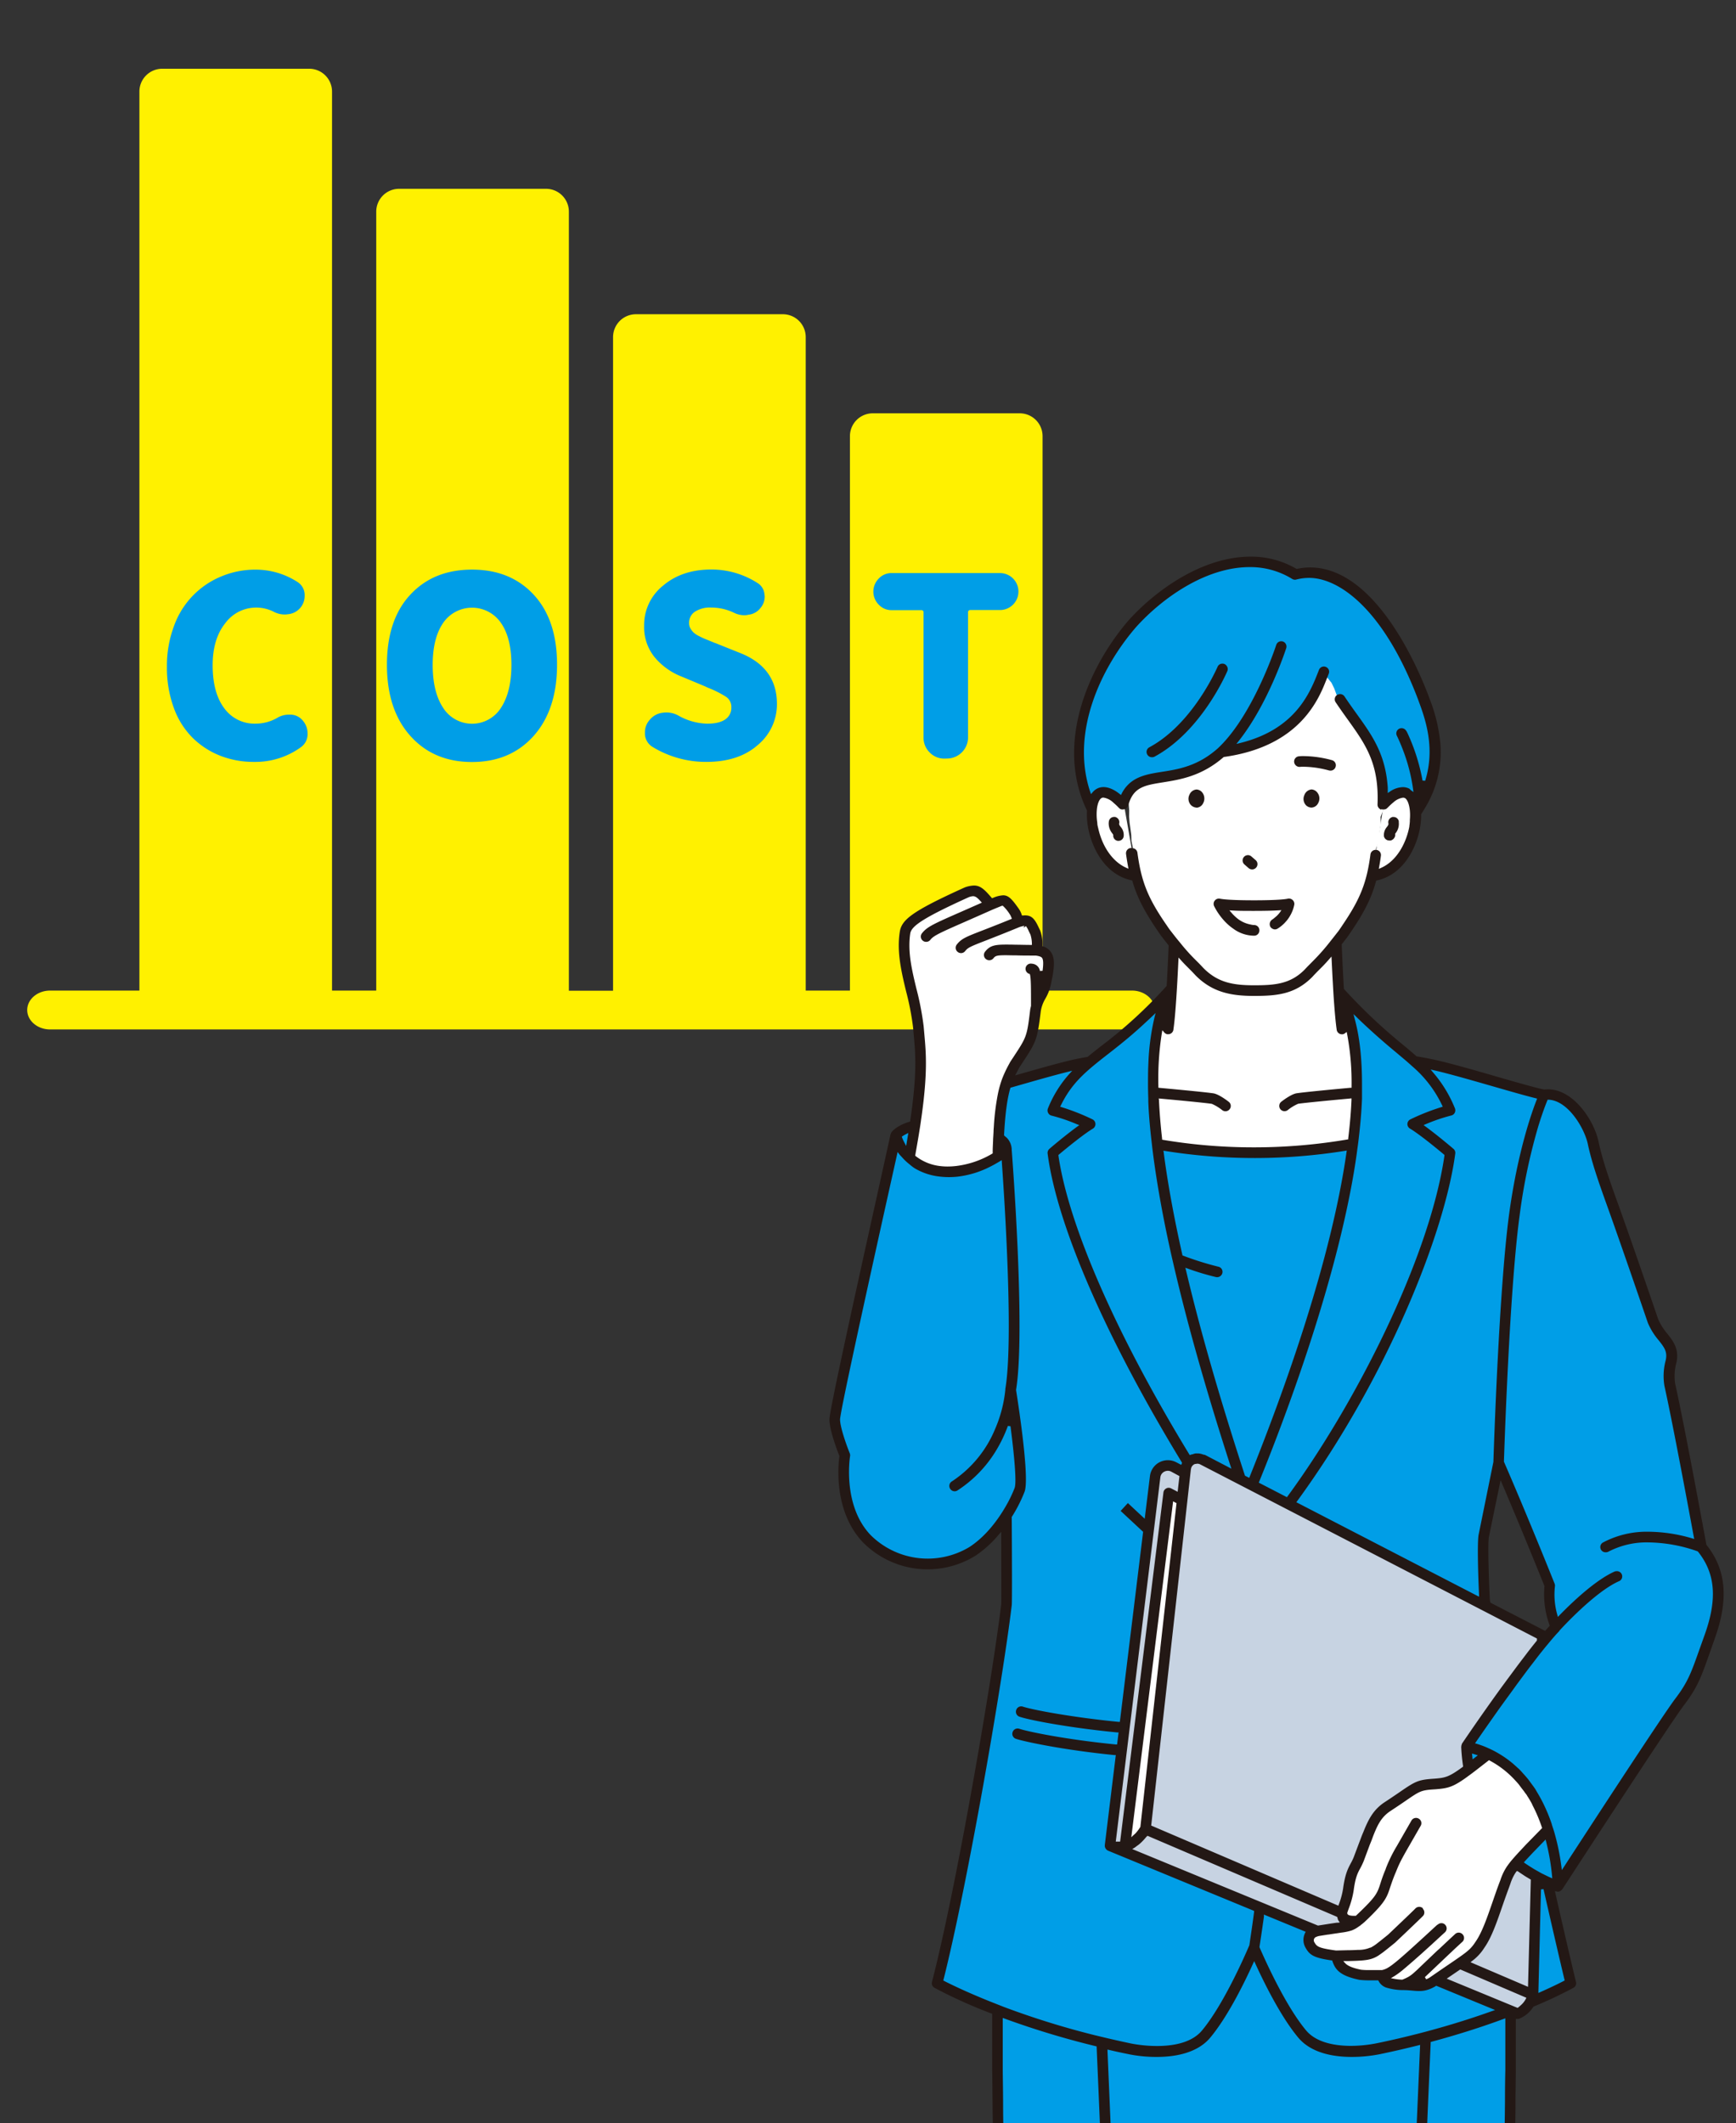 <svg id="レイヤー_1" data-name="レイヤー 1" xmlns="http://www.w3.org/2000/svg" xmlns:xlink="http://www.w3.org/1999/xlink" viewBox="0 0 664 812"><rect x="0" y="0" width="664" height="812" fill="#333333" stroke="none"/><defs><style>.cls-1{fill:none;}.cls-2{fill:#fff100;}.cls-3{fill:#009ee7;}.cls-4{clip-path:url(#clip-path);}.cls-5{fill:#fff;}.cls-6{fill:#1b76b5;}.cls-7{fill:#c7d3e2;}.cls-8{fill:#231815;}</style><clipPath id="clip-path"><rect class="cls-1" x="295.19" y="192" width="370" height="620"/></clipPath></defs><path class="cls-2" d="M433,378.85H398.77V166.78a8.74,8.74,0,0,0-8.72-8.71H333.8a8.74,8.74,0,0,0-8.71,8.71V378.85H308.18V128.9a8.74,8.74,0,0,0-8.72-8.72H243.21a8.75,8.75,0,0,0-8.72,8.72v250h-16.9V80.92a8.74,8.74,0,0,0-8.72-8.71H152.63a8.74,8.74,0,0,0-8.72,8.71V378.85H127V35a8.74,8.74,0,0,0-8.71-8.71H62A8.74,8.74,0,0,0,53.32,35V378.85H19.13c-4.79,0-8.72,3.34-8.72,7.43s3.93,7.43,8.72,7.43H433c4.8,0,8.72-3.34,8.72-7.43S437.75,378.85,433,378.85Z"/><path class="cls-3" d="M97.17,291.39a35,35,0,0,1-12.85-2.33,31.44,31.44,0,0,1-10.56-6.8,30.92,30.92,0,0,1-7.26-11.49A44.38,44.38,0,0,1,63.85,255a43.25,43.25,0,0,1,2.74-15.68,32.17,32.17,0,0,1,18.24-18.94,33.48,33.48,0,0,1,12.9-2.52,29.45,29.45,0,0,1,16.1,4.75,5.93,5.93,0,0,1,2.7,4.66v.65a7,7,0,0,1-6.52,7,5.38,5.38,0,0,1-1,.09,9.1,9.1,0,0,1-4.47-1.12A14.8,14.8,0,0,0,98,232.37a14.64,14.64,0,0,0-11.86,6q-4.8,6-4.8,16.05,0,10.53,4.42,16.43a14.26,14.26,0,0,0,12.06,5.91,16.64,16.64,0,0,0,8.1-2.14,8.57,8.57,0,0,1,4.56-1.3h.74a6.12,6.12,0,0,1,4.56,2.23,7.44,7.44,0,0,1,1.86,5,6.09,6.09,0,0,1-2.42,5.12A29.7,29.7,0,0,1,97.17,291.39Z"/><path class="cls-3" d="M204.13,281.43q-8.94,10-23.6,10t-23.59-10q-8.94-10-8.94-27.18t8.89-26.76q8.9-9.63,23.64-9.64t23.64,9.64q8.9,9.63,8.89,26.76T204.13,281.43ZM169.5,270.72a13.1,13.1,0,0,0,22.11,0q4-6.1,4-16.43t-4-16.06a13.41,13.41,0,0,0-22.11,0q-4,5.82-4,16.06Q165.5,264.67,169.5,270.72Z"/><path class="cls-3" d="M270.15,291.39a39.23,39.23,0,0,1-20.47-5.68,6.1,6.1,0,0,1-3-4.75v-.84a7,7,0,0,1,1.77-4.74,7.43,7.43,0,0,1,5.12-2.8,9.36,9.36,0,0,1,1.3-.09,9.25,9.25,0,0,1,4.65,1.21,23.42,23.42,0,0,0,11,3.07c3,0,5.33-.54,6.88-1.63a5.29,5.29,0,0,0,2.33-4.6,4.63,4.63,0,0,0-1.95-4,38.76,38.76,0,0,0-6.8-3.44c-.56-.25-1-.43-1.21-.56l-9.12-3.81a25.47,25.47,0,0,1-10.28-7.4,18.28,18.28,0,0,1-4-12.06A19.26,19.26,0,0,1,253.59,224q7.26-6.18,18.43-6.19A32.62,32.62,0,0,1,289.79,223a5.59,5.59,0,0,1,2.61,4.38,3.18,3.18,0,0,1,.09.74,6.69,6.69,0,0,1-1.67,4.47,6.59,6.59,0,0,1-4.56,2.51,5.91,5.91,0,0,1-1.49.19,8.85,8.85,0,0,1-4-.93,20.07,20.07,0,0,0-8.74-2,10.62,10.62,0,0,0-6.24,1.59,5.05,5.05,0,0,0-2.23,4.37,3.92,3.92,0,0,0,.51,2,7.67,7.67,0,0,0,1.16,1.54,9.12,9.12,0,0,0,2.19,1.44,28.32,28.32,0,0,0,2.6,1.21c.72.28,1.82.73,3.31,1.35a7.45,7.45,0,0,1,1,.37l8.84,3.54q14,5.58,14,19.45a20.21,20.21,0,0,1-7.31,15.69Q282.54,291.39,270.15,291.39Z"/><path class="cls-3" d="M361.34,290.13a7.75,7.75,0,0,1-5.77-2.37,7.9,7.9,0,0,1-2.33-5.73V234.28a.82.82,0,0,0-.93-.93H341.05a6.61,6.61,0,0,1-4.93-2.09,7.07,7.07,0,0,1,0-10,6.61,6.61,0,0,1,4.93-2.09h41.42a7.07,7.07,0,0,1,0,14.14H371.21a.83.83,0,0,0-.94.93V282a8.09,8.09,0,0,1-8.09,8.1Z"/><g class="cls-4"><rect class="cls-5" x="438.7" y="389.3" width="82.81" height="50.92"/><polygon class="cls-3" points="518.58 437.26 516.16 438.24 513.71 438.26 511.29 438.52 508.94 439.21 506.46 438.92 504.14 439.89 501.71 440 499.26 439.9 496.86 440.19 494.46 440.67 492.02 440.54 489.62 440.97 487.18 440.9 484.76 440.96 482.33 441.28 479.9 440.94 477.38 440.84 474.86 440.48 472.32 441.05 469.8 440.69 467.29 440.45 464.77 440.16 462.21 440.59 459.7 440.25 457.21 439.74 454.71 439.33 452.19 439.16 449.63 439.19 447.15 438.7 444.68 438.14 442.27 437.29 439.72 437.17 437.27 436.54 435.03 436.31 435.05 438.5 435.28 440.97 434.83 443.49 435.33 445.94 435.53 448.42 436.35 450.83 435.89 453.37 436.08 455.85 437.06 458.23 437.26 460.7 437.08 463.23 437.83 465.63 437.9 468.12 438.49 470.54 439.17 472.94 439.14 475.45 439.42 477.92 439.94 480.35 440.5 482.77 441.26 485.15 440.97 487.73 441.5 490.16 442.28 492.54 442.99 494.93 443.34 497.39 443.84 499.82 443.94 502.34 444.4 504.78 445.4 507.1 445.98 509.51 446.53 511.94 447.34 514.29 447.49 516.81 448.19 519.19 448.53 521.67 449.27 524.04 449.93 526.43 450.7 528.8 451.76 531.08 451.65 533.68 452.96 535.9 453.12 538.43 454.23 540.7 454.91 543.09 455.47 545.51 456.48 547.8 456.95 550.25 457.82 552.58 458.62 554.93 458.95 557.43 459.99 559.71 460.33 562.21 461.4 564.47 461.74 566.97 462.54 569.33 463.93 571.48 464.53 573.9 465.1 576.33 466.54 578.46 467.23 580.85 468.15 583.16 468.5 586 470.88 584.54 472.78 582.92 475.11 581.96 476.91 580.23 478.72 578.56 480.99 577.42 482.73 575.66 484.69 574.11 485.79 571.76 487.64 570.12 488.96 568.01 490.52 566.11 491.95 564.12 493.69 562.3 495.08 560.25 496.25 558.07 497.61 555.99 498.25 553.55 499.63 551.46 500.63 549.2 501.04 546.7 501.81 544.36 503.18 542.23 504.07 539.92 504.68 537.52 504.88 535.01 505.83 532.72 506.64 530.37 507.29 527.99 507.61 525.53 507.83 523.05 509.13 520.8 509.63 518.38 509.46 515.84 510.04 513.43 510.27 510.97 511.04 508.58 511 506.08 511.91 503.71 512.03 501.24 512.02 498.75 512.68 496.34 512.77 493.86 513.28 491.43 512.9 488.9 513.68 486.5 513.21 483.97 513.48 481.52 513.65 479.05 514.61 476.65 514.35 474.15 514.54 471.69 514.66 469.23 515.37 466.81 515.4 464.33 515.29 461.84 515.45 459.38 515.99 456.95 516.14 454.48 516.59 452.05 516.53 449.55 516.57 447.07 517.65 444.72 517.46 442.2 517.87 439.77 518.58 437.26"/><polyline class="cls-3" points="577.62 814.82 577.34 812.26 577.98 809.71 577.15 807.14 577.37 804.58 577.26 802.02 577.72 799.46 577.12 796.9 577.74 794.34 577.35 791.78 578.33 789.33 577.45 786.86 578.31 784.4 577.72 781.94 578.06 779.48 577.46 777.02 577.81 774.56 577.94 772.1 577.22 769.64 577.32 767.18 577.23 764.72 578.26 762.26 577.66 759.8 577.86 757.33 577.18 754.87 578.1 752.41 577.58 749.95 577.79 747.49 577.37 745.03 577.99 742.56 578.27 740.1 578.22 737.64 578.17 735.18 578.17 732.72 577.63 730.26 577.77 727.8 578 725.33 578.29 722.87 578.27 720.41 577.96 717.94 578.32 715.48 577.25 713.02 578.03 710.55 577.32 708.09 578.2 705.62 577.68 703.23 575.33 703.39 572.9 703.49 570.47 703.62 568.04 703.68 565.61 703.45 563.18 702.63 560.75 703.46 558.32 702.96 555.88 702.99 553.45 703.11 551.01 702.68 548.58 703.68 546.08 702.79 543.58 703.22 541.08 703.14 538.58 703.14 536.08 703.61 533.57 703.49 531.07 703.13 528.57 703.53 526.07 703.46 523.57 703.39 521.07 702.74 518.57 702.6 516.06 703 513.56 703.6 511.06 703.08 508.56 703.19 506.06 702.89 503.56 703.13 501.06 703.26 498.56 703.32 496.06 703.26 493.55 702.6 491.05 703.38 488.55 702.82 486.04 703.07 483.54 703.15 481.04 703.33 478.53 703.6 476.02 702.61 473.5 702.73 470.97 703.22 468.45 702.98 465.92 703.3 463.4 702.69 460.87 703.52 458.35 703.05 455.82 703.3 453.3 703.12 450.77 703.66 448.25 702.65 445.72 703.18 443.2 703.26 440.67 703.12 438.15 703.03 435.62 703.69 433.09 703.01 430.57 703.62 428.04 703.3 425.51 702.7 422.99 703.19 420.45 703.58 417.92 703.74 415.5 702.89 413.07 702.84 410.65 703.58 408.22 703.66 405.8 703.12 403.37 702.91 400.94 703.16 398.51 703.73 396.09 702.59 393.66 703.1 391.23 703.11 388.81 702.88 386.38 702.69 383.94 703.27 381.45 703.09 381.57 705.61 382.06 708.07 381.74 710.53 382.09 712.99 381.02 715.45 382.04 717.91 381.23 720.38 381.96 722.84 381.03 725.3 380.98 727.76 381.02 730.22 381.46 732.68 382.05 735.14 380.93 737.6 380.96 740.06 381.83 742.53 381.27 744.99 381.86 747.45 381.71 749.91 381.31 752.37 381.7 754.83 381.54 757.29 381.59 759.75 381.69 762.22 381.22 764.68 381.37 767.14 382.03 769.6 381.93 772.07 381.31 774.53 382.02 776.99 381.57 779.46 381.37 781.92 381.71 784.38 381.24 786.85 381.5 789.32 380.94 791.79 381.91 794.34 381.31 796.9 382.03 799.46 381.5 802.02 381.43 804.58 381.73 807.14 382.05 809.69 381.25 812.26 381.25 814.83"/><path class="cls-6" d="M548.58,703.15c-1.74,38.38-3.37,75.67-4.89,111.67"/><path class="cls-6" d="M422.81,814.82c-1.52-36-3.15-73.29-4.89-111.67"/><polyline class="cls-3" points="590.51 418.99 588.28 417.41 585.7 417.43 583.56 415.79 580.98 415.74 578.24 416.23 576.25 414.1 573.69 413.98 571.46 412.65 568.86 412.65 566.16 412.99 564.05 411.23 561.69 410.4 559.19 410.03 556.77 409.38 554.56 407.93 551.92 408.11 549.54 407.33 546.94 407.56 544.74 405.9 542.13 406.51 539.81 405.43 537.35 405.15 534.96 404.41 532.39 404.68 531.8 407.15 532.06 409.64 531.27 412.04 532.11 414.62 530.92 416.95 531.86 419.57 530.69 421.9 531.11 424.46 529.07 426.63 529.55 429.21 527.97 431.44 529.53 434.23 527.34 436.32 527.09 438.78 526.75 441.22 526.09 443.6 526.64 446.23 524.64 448.32 524.32 450.76 523.39 453.07 524.89 455.96 523.11 458.06 521.81 460.28 521.23 462.67 522.03 465.42 519.93 467.42 521.02 470.26 518.92 472.24 519.95 475.1 517.51 476.96 518.3 479.76 517.33 482.05 517.06 484.55 515.61 486.69 515.16 489.13 513.04 491.03 513.52 493.78 511.68 495.77 511.64 498.35 510.34 500.51 508.99 502.65 508.84 505.21 508.8 507.82 506.44 509.58 506.66 512.29 505.09 514.34 504.27 516.66 503.86 519.15 503.67 521.73 502.9 524.09 500.07 525.6 499.15 527.88 498.72 530.37 497.64 532.59 498.03 535.45 496.78 537.6 494.53 539.3 494.08 541.8 494.16 544.55 491.98 546.27 492.08 549.04 491.05 551.28 489.3 553.18 487.62 555.11 486.66 557.38 485.4 559.51 484.78 561.96 482.89 563.77 482.56 566.38 481.19 568.45 479.13 570.15 479.79 573.3 478.67 575.51 476.28 577.01 475.82 579.58 475.02 581.97 472.91 583.61 472.36 586.15 470.72 588.05 469.73 590.34 468.32 592.38 466.31 594.05 465.76 596.61 463.56 598.16 463.79 600.72 463.45 602.97 462.09 605.35 462.79 607.74 463.2 610.13 462.48 612.52 463.13 615 463.59 617.46 463.91 619.93 463.86 622.4 463.55 624.88 463.43 627.36 462.06 629.89 462.38 632.36 463.37 634.79 463.56 637.26 462.89 639.78 463.62 642.21 464.98 644.6 464.75 647.09 465 649.55 463.81 652.14 465.12 654.51 464.73 657.03 465.85 659.41 465.57 661.92 465.5 664.42 466.99 666.75 465.31 669.43 466.28 671.81 465.83 674.36 468.05 676.58 468.02 679.08 468.14 681.56 467.67 684.12 468.12 686.56 468.13 689.07 469.64 691.34 468.86 693.97 470.04 696.29 471.46 698.57 471.55 701.06 472.23 703.45 470.58 706.24 473.07 708.32 472.85 710.87 472.67 713.42 472.44 715.98 474.59 718.1 474.01 720.73 475.44 722.97 475.76 725.43 475.24 728.06 476.55 730.32 476.19 732.92 477.44 735.18 477.83 737.63 478.3 740.06 480.14 742.16 480.06 744.67 480.48 747.2 481.14 749.68 483.38 751.42 483.95 753.94 485.09 756.19 486.71 758.2 487.8 760.47 487.41 763.54 488.92 765.61 490.23 767.79 492.46 769.41 494 771.41 494.31 774.26 495.71 776.4 497.89 777.92 499.97 779.47 501.41 781.99 504.4 781.85 506.32 784.2 508.98 784.53 511.59 784.84 514.2 784.97 516.8 784.4 519.37 784.28 521.88 783.49 524.45 783.6 527.19 784.28 529.18 781.88 531.57 781.42 534.28 782.37 536.56 781.35 538.78 780.15 541.5 780.96 543.74 779.82 545.76 777.92 548.45 778.5 550.5 776.77 553.26 777.53 555.71 777.19 557.86 775.85 560.42 775.83 562.13 773.15 564.85 773.61 567.19 772.92 569.72 772.75 571.42 770.23 574.36 771.16 576.26 769.25 578.89 769.29 581.03 768.03 583.23 766.96 585.29 765.53 587.78 765.15 589.6 763.21 591.81 762.19 594.7 762.63 596.17 760.05 598.74 759.75 601.11 758.98 600.22 758.64 599.24 756.34 599.44 753.76 599.13 751.31 597.91 749.07 598.31 746.45 597.7 744.07 597.04 741.7 595.37 739.56 596.17 736.85 595.41 734.5 595.74 731.91 594.88 729.58 594.44 727.16 593.53 724.84 591.94 722.68 591.75 720.2 591.31 717.78 589.94 715.57 591.2 712.76 588.92 710.75 589.03 708.21 588.67 705.76 588.57 703.27 587.51 700.99 587.3 698.52 587.09 696.04 585.72 693.83 584.56 691.57 585.34 688.87 584.87 686.45 584.21 684.07 583.81 681.64 583.09 679.27 582.39 676.91 582.74 674.3 581.92 671.96 579.78 669.92 579.27 667.5 580.5 664.71 578.07 662.73 578.13 660.19 578.2 657.65 576.59 655.49 576.05 653.09 577.01 650.35 575.91 648.07 574.24 645.92 573.63 643.53 573.95 640.94 573.37 638.54 573.24 636.05 572.48 633.69 571.49 631.39 571.2 628.94 570.28 626.62 570.28 624.1 568.91 621.89 569.19 619.31 568.57 616.93 568.23 614.48 568.69 611.87 567.47 609.6 568.26 607.1 568 604.64 567.7 602.17 567.33 599.71 566.76 597.25 567.76 594.76 567.49 592.29 566.81 589.8 566.64 587.19 567.53 584.94 569.36 582.88 567.89 580.15 569.33 578 570.96 575.9 571.33 573.54 571.9 571.23 571.49 568.71 571.53 566.29 571.9 563.93 573.59 561.83 573.22 559.32"/><polyline class="cls-3" points="385.49 579.62 384.43 582.06 385.51 584.49 384.52 586.93 384.41 589.36 384 591.8 384.24 594.23 384.91 596.66 385.75 599.1 384.35 601.54 384.13 603.98 384.01 606.42 383.98 608.86 385.54 611.3 384.35 613.64 384.48 616.13 383.47 618.47 383.69 620.97 383.69 623.45 382.4 625.74 381.99 628.16 382.09 630.64 381.65 633.05 382.88 635.72 382.17 638.1 380.18 640.26 380.76 642.84 379.9 645.18 381.06 647.85 380.08 650.18 379.11 652.51 379.89 655.12 377.62 657.23 378 659.78 378.42 662.34 376.11 664.43 377.73 667.2 375.66 669.33 375.21 671.74 376.14 674.4 375.63 676.8 374.27 679.05 374.87 681.64 373.27 683.85 372.26 686.16 373.17 688.82 372.71 691.24 372.17 693.64 370.79 695.88 371.44 698.5 370.92 700.91 371.1 703.44 369.36 705.61 369.69 708.18 368.89 710.53 368.12 712.89 367.55 715.28 368.39 717.95 366.5 720.08 365.53 722.39 366.36 725.06 366.41 727.58 365.07 729.81 363.69 732.02 364.59 734.73 362.98 736.89 362.96 739.4 363.27 741.98 362.91 744.42 362.27 746.79 361.75 749.2 360.51 751.43 360.64 753.99 359.16 756.14 357.82 758.33 358.44 757.66 358 759.28 360.72 759.39 362.45 761.4 365.27 761.16 367.43 762.28 369.67 763.23 371.25 765.73 374.21 765 376.23 766.51 378.61 767.12 381.07 767.53 382.62 770.31 385.1 770.66 387.7 770.65 389.64 772.5 392.47 771.79 394.63 773.03 396.68 774.61 398.81 775.99 401.65 775.08 403.76 776.52 406.02 777.48 408.79 776.68 410.73 778.83 413.14 779.3 415.58 779.63 417.94 780.26 420.52 779.98 422.95 780.32 425.2 781.38 427.7 781.39 429.97 782.46 432.33 783.12 434.72 784.37 437.41 783.41 439.91 784.17 442.47 784.65 445.09 785.36 447.47 783.18 450.09 783.54 452.45 782.55 455.04 782.26 457.24 780.95 459.77 780.03 461.6 778.11 463.2 776.13 465.11 774.36 465.98 771.88 466.52 769.23 467.79 767.06 469.89 765.37 471.23 763.21 472.53 761.03 473.28 758.56 475.04 756.61 476.24 754.38 477.56 752.2 476.74 749.04 477.63 746.69 479.89 744.92 479.15 744.74 481.05 742.55 480.85 740.03 481.24 737.6 480.15 734.95 480.36 732.5 481.22 730.14 482.15 727.79 483.51 725.49 483.62 723.02 484.12 720.6 483.81 718.08 483.12 715.51 482.98 713.02 483.81 710.64 484.65 708.26 484.79 705.8 486.11 703.47 485.42 700.92 485.26 698.43 485.48 695.98 486.97 693.66 486.84 691.17 486.96 688.71 485.93 686.15 488.12 683.88 486.82 681.29 486.77 678.82 487.26 676.39 486.84 673.89 487.52 671.48 489.33 669.15 488.52 666.63 487.85 664.12 489.87 661.79 489.08 659.27 490.19 656.87 488.65 654.31 490.34 651.94 490.72 649.5 488.83 646.94 489.18 644.5 489.3 642.04 489.6 639.59 490.65 637.17 489.74 634.67 489.8 632.21 491.41 629.79 490.51 627.31 490.38 624.84 490.19 622.37 490.5 619.91 489.48 617.44 489.88 614.98 490.35 612.64 489.57 610.32 488.53 608.1 487 606.16 485.12 604.41 484.87 601.75 484.13 599.36 482.74 597.34 481.4 595.29 479.19 593.72 479.62 590.68 476.67 589.54 475.55 587.39 474.25 585.27 474.23 582.38 471.97 580.86 471.29 578.41 469.33 576.66 468.22 574.46 468.09 571.75 466.92 569.58 466.4 567.11 465.34 564.89 463.76 562.9 462.97 560.56 461.4 558.55 461.33 555.91 459.31 554.06 458.75 551.63 458.42 549.12 457.54 546.82 456.88 544.44 455.64 542.26 455.27 539.78 454.79 537.35 452.52 535.49 452.14 533.02 451.88 530.51 451.82 527.95 450.86 525.67 449.68 523.44 448.11 521.32 448.02 518.78 448 516.23 446.21 514.15 446.76 511.45 446.44 508.98 445.65 506.64 445.34 504.18 444.18 501.92 442.88 499.69 441.74 497.42 442.63 494.67 440.34 492.65 440.8 490.01 439.4 487.78 438.96 485.35 439.75 482.64 438.32 480.42 438.58 477.84 437.98 475.44 437.41 473.03 436.18 470.75 437.13 468.06 435.75 465.8 436.34 463.18 434.62 460.99 434.26 458.54 434.67 455.96 433.49 453.66 432.77 451.27 432.46 448.82 432.31 446.34 431.55 443.96 431.98 441.39 430.31 439.15 430.55 436.61 431.13 434.03 429.68 431.74 429.24 429.3 428.87 426.86 429.79 424.24 429.94 421.73 428.87 419.38 427.19 417.11 427 414.64 428.16 412.02 427.14 409.66 426.84 407.21 425.84 404.83 426.76 403.72 424.3 404.32 422 405.77 419.53 405.85 416.88 404.99 414.73 407 412.26 407.22 410.02 408.55 407.39 408.28 405.03 409.15 402.38 408.93 400.3 410.8 397.86 411.36 395.52 412.25 392.56 411.02 390.7 413.61 388.15 413.82 385.79 414.68 383.04 414.18 380.56 414.62 378.72 417.3 376.21 417.62 373.67 417.82 371.09 417.82 368.85 419.76 366.49 420.08 364.34 421.47 362.93 423.66"/><polyline class="cls-3" points="472.01 583.38 473.85 581.48 474.78 579.2 475.8 576.96 476.75 574.69 477.13 572.18 477.65 569.74 478.72 567.51 479.38 565.12 480.74 563.02 481.71 560.75 482.88 558.57 484.14 556.42 484.91 554.07 484.81 551.39 486.41 549.37 487.52 547.16 487.61 544.56 488.77 542.36 489.14 539.87 490.91 537.9 490.97 535.3 491.67 532.94 493.39 530.94 494.18 528.6 494.34 526.05 495.52 523.85 495.72 521.32 496.56 519 497.83 516.83 498.48 514.45 499.38 512.15 500.58 509.96 500.55 507.36 501.24 505 502.06 502.67 503.23 500.46 504.18 498.17 503.99 495.55 504.67 493.18 505.35 490.82 507.06 488.75 507.71 486.37 507.84 483.85 508.85 481.57 509.5 479.19 509.47 476.64 509.97 474.23 510.44 471.81 511.58 469.55 512.05 467.13 513.06 464.83 513.51 462.41 513.16 459.81 513.84 457.44 514.08 454.98 514.57 452.56 516.04 450.33 515.39 447.71 515.83 445.3 517.26 443.03 517.65 440.59 517.41 438.07 518.33 435.7 517.59 433.14 518.11 430.72 519.09 428.33 518.49 425.81 518.69 423.36 519.6 420.93 519.04 418.44 518.75 415.98 518.45 413.53 519.55 411.05 519.15 408.59 518.59 406.16 518.5 403.7 518.85 401.18 518.13 398.78 517.76 396.35 516.62 394.07 516.91 391.48 515.64 389.28 515.52 386.73 514.82 384.35 513.78 382.09 512.3 380.07 511.32 378.37 512.34 380.15 514.77 381.29 516.38 383.18 518.03 385.02 520.01 386.54 521.15 388.91 522.89 390.69 524.55 392.55 527.04 393.49 528.26 395.86 530.25 397.36 532.09 399.02 534.68 399.79 535.97 402.11 538.14 403.37 540.02 404.99 541.64 406.88 543.3 408.72 545.61 409.9 547.31 411.73 548.74 413.77 550.36 415.67 550.86 418.28 552.72 420.06 553.99 422.21 554.06 424.37 551.99 424.72 549.59 425.64 547.17 426.48 545.06 428.07 542.81 429.24 540.84 430.09 542.18 431.82 544.51 432.96 546.43 434.69 548.55 436.15 550.74 437.53 552.49 439.46 555.12 440.69 554.11 443.35 553.74 445.8 553.18 448.22 552.84 450.68 552.6 453.17 552 455.58 551.24 457.95 550.23 460.25 549.52 462.62 549.15 465.1 548.54 467.51 547.86 469.9 546.45 472.05 545.74 474.42 545.78 477.06 544.19 479.13 544.24 481.8 543.25 484.08 542.03 486.28 540.41 488.31 539.49 490.61 539.22 493.19 538.55 495.6 537.21 497.74 535.72 499.8 535.76 502.53 533.9 504.41 533.37 506.9 531.91 508.96 530.81 511.19 530.47 513.79 528.68 515.68 528.08 518.15 526.93 520.36 525.86 522.61 524.87 524.9 522.77 526.61 521.61 528.8 520.48 531.01 519.3 533.2 518.43 535.56 517.63 537.96 516.34 540.1 514.24 541.75 512.92 543.85 512.54 546.52 510.41 548.13 509.68 550.6 507.97 552.47 507.31 554.99 505.84 557 503.88 558.7 502.55 560.8 501.87 563.34 500.11 565.15 499.06 567.44 496.96 569.01 495.55 571.06 494.57 573.42 492.43 574.93 490.92 576.9 489.68 579.08 488.1 581 486.63 583 485.24 585.08 483.53 586.89 482.25 589.05 480.48 590.82 478.73 592.59 477.49 594.8"/><polygon class="cls-3" points="490.43 612.13 490.42 609.97 488.54 608.02 488 605.58 487.02 603.31 485.87 601.09 485.75 598.51 484.24 596.42 484.47 593.72 483.38 591.48 482.24 589.26 481.43 586.92 481.4 584.31 479.85 582.23 479.78 579.64 478.09 577.6 477.33 575.24 476.81 572.8 475.57 570.61 475.41 568.06 474.01 565.91 474.1 563.28 472.5 561.2 472.56 558.58 471.25 556.4 470.46 554.06 469.94 551.63 469.17 549.27 468.84 546.78 467.23 544.69 466.72 542.26 466.5 539.74 465.59 537.43 464.92 535.04 464.12 532.7 463.55 530.29 462.12 528.13 462 525.59 460.6 523.41 459.98 521.01 459.72 518.51 459.38 516.04 458.31 513.76 457.84 511.32 457.72 508.79 456.89 506.45 455.33 504.3 455.19 501.77 455.31 499.18 454.64 496.8 453.45 494.54 453.31 492.02 452.17 489.75 452.43 487.14 451.24 484.87 450.32 482.54 449.69 480.13 449.16 477.71 449.52 475.09 448.36 472.81 448.62 470.22 447.82 467.86 447.1 465.47 446.92 462.98 446.02 460.63 445.89 458.14 445.84 455.63 444.38 453.37 444.07 450.9 444.3 448.36 444.07 445.89 443.34 443.5 443.48 440.98 442.45 438.62 441.78 436.2 442.03 433.68 441.81 431.21 441.39 428.76 441.94 426.24 441.94 423.76 441.76 421.3 440.49 418.87 441 416.37 441.36 413.89 441.04 411.42 441.53 408.96 441.53 406.49 440.95 403.98 442.11 401.59 441.29 399.01 442.42 396.67 442.12 394.11 442.51 391.65 443.5 389.33 443.89 386.86 444.74 384.52 445.29 382.05 447.18 380.19 447.93 378.32 446.05 379.3 444.63 381.3 443.61 383.7 441.27 384.83 439.99 387 438.2 388.67 435.86 389.73 434.78 392.17 432.14 392.86 430.33 394.48 429.13 396.85 427.2 398.36 425.13 399.68 422.92 400.81 421.28 402.67 419.59 404.46 417.26 405.45 415.45 407.09 413.77 408.87 411.96 410.5 410.37 412.34 409.05 414.39 407.32 416.12 406.39 418.4 405.06 420.42 403.04 422.14 402.93 424.51 405.12 425.31 407.31 426.75 409.75 427.43 412.24 428.02 414.86 428.37 417.47 429.8 414.86 431.48 412.92 433.18 410.98 434.86 408.37 435.7 406.2 437.13 404.46 439.06 402.08 440.65 402.47 443.44 403.79 445.71 404.26 448.11 404.32 450.61 404.58 453.08 406.02 455.25 406.04 457.79 407.01 460.07 407.32 462.55 408.53 464.75 408.66 467.29 409.35 469.66 411.09 471.66 412.14 473.88 411.89 476.6 413.68 478.55 413.63 481.21 414.7 483.44 416.53 485.34 416.29 488.11 418.13 490 418.31 492.61 419.31 494.86 420.61 496.97 421.31 499.36 422.38 501.58 423.83 503.62 424.44 506.05 426.31 507.88 427.15 510.21 427.95 512.55 429.68 514.44 430.83 516.61 432.08 518.73 433 521.02 433.46 523.55 434.56 525.76 436.47 527.53 436.9 530.09 438.9 531.8 439.93 534.04 441.1 536.21 441.65 538.73 443.15 540.7 444.47 542.78 445.62 544.97 447.01 547 447.7 549.45 449.19 551.44 450.53 553.5 451.86 555.58 453.93 557.2 454.76 559.58 455.9 561.77 457.11 563.92 459.03 565.62 460.27 567.75 460.7 570.39 462.24 572.33 463.43 574.49 464.74 576.58 465.96 578.73 467.87 580.42 468.97 582.64 470.9 584.3 472.3 586.33 473.7 588.35 474.59 590.73 476.48 592.41 477.52 594.69 478.57 596.97 480.13 598.87 482.06 600.52 483.68 602.38 484.54 604.8 486.53 606.38 487.71 608.57 488.81 610.82 490.43 612.13"/><polyline class="cls-5" points="513.5 393.52 513.08 391.02 512.69 388.52 512.67 385.97 512.48 383.45 512.17 380.93 511.85 378.41 512.07 375.85 511.9 373.32 511.58 370.8 511.57 368.25 511.23 365.73 511.42 363.18 511.03 360.66 510.97 358.13 511.14 355.58 510.86 353.07 508.3 352.96 505.74 353.13 503.18 353.22 500.61 352.88 498.05 353.24 495.49 352.91 492.92 352.88 490.36 352.94 487.8 353.13 485.23 352.99 482.67 353.2 480.1 352.96 477.54 353.01 474.98 353 472.42 353.13 469.85 353.07 467.29 352.97 464.73 352.89 462.16 352.87 459.6 352.89 457.04 352.99 454.47 353.04 451.9 353.06 449.39 353.2 449.42 355.6 449.25 358.13 448.86 360.65 448.92 363.19 448.68 365.72 448.79 368.26 448.46 370.78 448.27 373.31 448.43 375.86 448.03 378.38 447.86 380.91 447.78 383.45 447.8 386 447.28 388.5 447.34 391.05 447 393.57"/><path class="cls-7" d="M450.44,481.58a127.93,127.93,0,0,0,15.14,4.85"/><circle class="cls-5" cx="475.7" cy="619.04" r="5.06"/><path class="cls-5" d="M429.6,576s20.26,18.88,33.18,31"/><path class="cls-3" d="M342.62,434.11s4.47-6.39,23.93-4,18.38,9.78,18.38,9.78l-4.2,24.94-40-4.22Z"/><polyline class="cls-5" points="388.1 407.13 389.4 404.98 391.03 403.05 391.93 400.65 393.8 398.81 394.81 396.45 394.92 393.86 395.31 391.39 395.29 388.86 396.32 386.46 395.79 386.38 396.57 384.02 397.45 381.71 398.75 379.62 399.97 377.43 400.29 374.95 399.88 374.86 400.11 372.49 400.55 370.18 400.81 367.84 400.45 365.54 398.75 363.9 396.39 363.54 396.27 363.39 396.92 361.18 396.11 358.98 395.56 356.9 394.66 354.74 393.82 352.5 391.48 351.88 389.19 352.54 389.44 352.63 389.12 350.42 387.52 348.86 386.52 346.81 385.07 345.12 383.08 344.5 380.81 344.8 378.9 346.07 378.94 345.9 377.49 344.15 375.83 342.6 374.29 340.88 371.92 340.15 369.65 340.79 369.67 340.95 367.78 342.66 365.58 343.68 362.99 343.89 360.79 344.93 359.01 346.81 356.41 347.08 354.75 349.12 352.62 350.26 350.63 351.61 348.26 352.53 346.76 354.52 346.38 356.93 346.25 356.91 346.21 359.33 345.72 361.73 346.15 364.14 345.7 366.63 346.94 368.9 346.93 371.36 347.27 373.77 348.03 376.08 348.61 378.44 349.45 380.74 349.17 383.29 350.36 385.52 350.27 388 351.16 390.32 351.27 392.75 351.76 392.71 351.37 395.19 352.03 397.59 351.99 400.04 352.42 402.46 351.96 404.92 352.05 407.36 351.79 409.79 352.5 412.27 352.06 414.69 351.42 417.09 351.25 419.52 350.98 421.95 350.62 424.36 350.46 426.8 350.46 429.26 349.5 431.59 349.84 434.11 348.76 436.41 348.09 438.77 348.28 441.28 347.21 443.56 346.76 445.96 347 448.49 345.81 450.75 345.36 453.14 344.89 455.54 345.16 458.08 344.21 460.38 344.06 462.85 343.2 465.17 342.64 467.54 342.5 470.01 341.56 472.31 341.68 474.84 340.99 477.19 340.38 479.54 340 481.88 339.7 484.23 339.48 486.59 339.29 488.95 338.93 491.31 339.43 493.73 338.75 496.08 340.55 497.8 342.31 499.56 344.45 500.89 346.44 502.4 348.11 504.23 349.82 506.04 351.71 507.65 353.23 509.66 354.91 511.49 357 512.88 358.76 514.64 361.03 515.84 362.66 517.74 364.35 519.51 365.62 517.49 367.37 515.74 368.34 513.46 369.71 511.45 370.92 509.32 372.59 507.52 374.06 505.57 375.01 503.27 376.46 501.32 377.97 499.39 379.18 497.28 381.03 495.58 382.18 493.41 381.93 490.93 382.13 488.43 382.09 485.93 382.21 483.43 382.2 480.93 381.56 478.45 382.02 475.95 381.37 473.47 382.03 470.96 382.15 468.47 381.52 465.98 381.52 463.49 382.07 460.99 381.07 458.5 381.17 456 381.35 453.51 381.85 451.02 381.77 448.52 382.05 446.03 382.06 443.54 381.56 441.04 382.29 438.56 381.85 436.05 382.46 433.59 382.21 431.08 381.95 428.56 382.61 426.11 382.46 423.58 383.2 421.16 383.28 418.63 384.6 416.39 384.68 413.81 386.19 411.72 387.16 409.45 388.28 407.23"/><polygon class="cls-3" points="342.51 434.27 343.61 436.46 344.9 438.64 346.24 440.78 347.86 442.75 350.06 444.04 351.83 446.06 354.3 446.88 356.87 447.21 359.36 447.72 361.84 447.94 364.35 448.54 366.79 447.57 369.35 447.7 371.81 447.12 374.01 445.8 376.31 444.86 378.66 443.99 381.09 443.17 383.22 441.8 385.05 439.51 385.45 442.33 385.51 444.82 385.12 447.33 385.72 449.77 386.16 452.23 386.11 454.72 386.21 457.19 386.33 459.67 386.79 462.13 386.1 464.65 387.13 467.08 386.32 469.61 386.67 472.07 387.32 474.53 387.11 477.02 386.99 479.51 387.84 481.96 387.26 484.47 387.72 486.93 387.27 489.43 387.56 491.91 387.99 494.38 387.33 496.88 388.01 499.35 387.89 501.84 388.14 504.32 387.88 506.81 387.94 509.3 387.9 511.78 387.38 514.26 387.92 516.75 387.57 519.22 387.82 521.72 387.23 524.17 387.19 526.66 386.77 529.11 386.42 531.58 386.87 533.95 387.09 536.35 387.9 538.66 388.07 541.07 388.18 543.48 389.05 545.79 389.13 548.2 389.15 550.62 389.19 553.04 389.94 555.38 389.97 557.8 390.4 560.18 390.18 562.61 390.47 565 390.06 567.4 389.87 569.74 389 572.07 387.88 574.3 386.41 576.35 385.72 578.84 384.44 581 383.04 583.09 380.96 584.65 379.45 586.64 377.83 588.55 375.67 589.88 373.89 591.62 371.95 593.19 369.83 594.36 367.52 595.13 365.53 596.75 363.16 597.41 360.72 597.77 358.29 598.05 355.82 597.62 353.42 597.63 350.95 598.07 348.62 597.18 346.11 597.26 343.91 596.11 341.41 595.79 339.35 594.41 337.24 593.18 335.31 591.69 333.53 590.04 331.61 588.53 329.77 586.88 328.32 584.88 327.34 582.61 326.25 580.44 324.99 578.31 324.15 576 323.97 573.51 323.5 571.12 323.06 568.72 322.77 566.3 323.03 563.86 322.53 561.41 323.29 559.02 323.07 556.57 322.03 554.43 321.93 551.95 320.44 549.92 320.19 547.51 319.61 545.2 318.9 542.85 320.01 540.47 320.25 538.01 320.61 535.56 321.47 533.22 321.06 530.61 321.94 528.27 322.67 525.9 323.49 523.54 323.68 521.06 324.1 518.63 324.92 516.27 325 513.77 325.7 511.39 325.93 508.91 327 506.61 327.15 504.12 327.55 501.67 328.54 499.36 328.68 496.86 328.95 494.39 329.73 492.03 330.32 489.63 330.76 487.2 331.23 484.77 331.68 482.34 332.15 479.9 333.2 477.6 333.31 475.09 333.91 472.69 334.83 470.36 334.89 467.84 335.36 465.41 336.59 463.15 336.99 460.71 336.96 458.17 337.95 455.86 338.55 453.46 338.71 450.96 339.47 448.59 340.35 446.26 340.31 443.71 341.09 441.36 341.98 439.02 342.4 436.59 342.51 434.27"/><polygon class="cls-7" points="584.11 631.81 582.23 630.37 579.76 629.8 577.7 628.43 575.62 627.1 573.21 626.38 571.3 624.72 568.92 623.96 566.66 622.98 564.69 621.44 562.25 620.79 560.18 619.44 558.05 618.21 556.09 616.65 554.02 615.29 551.76 614.29 549.52 613.27 547.31 612.18 545.18 610.94 543.11 609.59 540.56 609.16 538.74 607.33 536.41 606.45 533.99 605.78 531.7 604.85 529.67 603.41 527.68 601.89 525.32 601.1 523.33 599.59 520.8 599.1 518.75 597.71 516.64 596.43 514.63 594.97 512.47 593.77 509.92 593.33 507.76 592.14 505.85 590.48 503.67 589.34 501.26 588.62 499.43 586.82 496.88 586.36 494.67 585.28 492.47 584.16 490.5 582.61 488.03 582.01 486.04 580.51 483.94 579.2 481.75 578.08 479.52 577.03 477.44 575.69 475.37 574.32 473.15 573.25 471 572.05 468.83 570.88 466.57 569.88 464.28 568.93 462.24 567.5 460.02 566.43 457.94 565.08 455.22 564.96 453.37 563.17 451.17 562.05 448.94 560.98 446.64 559.99 444.35 561 442.53 562.53 442.02 564.8 441.03 567.19 440.64 569.65 441.22 572.24 440.6 574.67 440.25 577.13 439.85 579.59 439.22 582.02 439.92 584.62 439.07 587.02 438.67 589.49 438.59 591.99 438.63 594.5 438.42 596.98 437.4 599.37 437.03 601.83 436.83 604.32 437.06 606.86 436.4 609.29 435.84 611.73 435.63 614.22 435.19 616.67 434.89 619.14 434.77 621.64 434.13 624.08 434.64 626.65 433.55 629.03 434.04 631.6 433.35 634.03 433.14 636.51 432.24 638.92 432.17 641.42 431.87 643.9 431.34 646.34 431.23 648.84 431.55 651.4 431.32 653.88 430.27 656.26 429.82 658.72 429.4 661.18 430.04 663.78 429.23 666.19 429.53 668.74 428.4 671.11 428.51 673.64 427.76 676.06 428.19 678.62 427.12 681.01 426.84 683.49 427.03 686.02 427.08 688.54 425.87 690.91 425.79 693.42 425.33 695.88 425 698.35 425.54 700.93 425.28 703.42 424.33 705.97 426.71 707.08 429.06 707.9 431.62 708.18 433.62 709.85 435.84 710.96 438.15 711.86 440.36 713.02 442.87 713.43 445.04 714.66 447.46 715.32 449.78 716.19 452.07 717.14 454.23 718.41 456.84 718.58 458.73 720.48 461.31 720.71 463.5 721.9 465.91 722.56 468.01 723.96 470.3 724.92 472.76 725.46 475.03 726.46 477.46 727.07 479.42 728.83 481.89 729.34 484.05 730.59 486.28 731.68 488.75 732.21 491.07 733.09 493.44 733.83 495.61 735.08 497.97 735.85 500.25 736.83 502.52 737.83 504.82 738.78 507 739.98 509.45 740.55 511.63 741.77 513.95 742.66 516.09 743.98 518.68 744.21 520.83 745.49 523.08 746.55 525.32 747.62 527.61 748.58 529.91 749.51 532.09 750.74 534.57 751.24 536.78 752.38 539.02 753.47 541.37 754.29 543.76 755 545.98 756.1 548.46 756.62 550.71 757.65 552.7 759.33 555.03 760.2 557.5 760.73 559.79 761.67 562.29 762.13 564.59 763.08 566.92 763.93 568.84 765.8 571.34 766.26 573.45 767.65 576.02 767.93 578.16 769.27 580.33 769.88 581.16 767.68 580.6 765.19 580.13 762.71 580.66 760.25 580.71 757.79 581.4 755.34 581.33 752.86 581.25 750.39 580.53 747.89 580.84 745.43 581.46 742.98 580.85 740.49 580.94 738.02 580.93 735.55 582.01 733.1 581.71 730.62 582.17 728.16 581.99 725.68 581.66 723.2 582.09 720.74 582.36 718.28 582.19 715.8 582.55 713.33 582.59 710.86 582.74 708.39 581.95 705.89 581.75 703.41 582.03 700.95 582.79 698.5 582.52 696.01 583.1 693.55 583.25 691.08 582.76 688.6 582.47 686.11 582.48 683.64 583.36 681.19 582.66 678.69 582.58 676.22 583.17 673.76 583.8 671.3 583.88 668.83 582.99 666.33 583.02 663.85 583.61 661.39 583.71 658.92 583.1 656.43 583.68 653.97 583.59 651.49 584 649.03 584.2 646.55 583.92 644.07 583.62 641.58 584.29 639.13 584.12 636.64 584.5 634.16 584.11 631.81"/><polygon class="cls-5" points="578.64 767.84 430.45 704.39 447.01 571.05 582.75 641.24 578.64 767.84"/><path class="cls-7" d="M424.54,705.85s7.77,3.24,13.59-6.4l148.19,63.46s-1,5.22-5.82,7.23Z"/><polygon class="cls-7" points="586.09 762.54 584.09 761.83 581.69 761.13 579.58 759.76 577.3 758.78 574.97 757.94 572.5 757.4 570.21 756.46 568.12 755.02 565.91 753.9 563.48 753.28 561.1 752.55 558.92 751.35 556.59 750.49 554.3 749.56 552.19 748.18 549.64 747.85 547.39 746.82 545.37 745.22 542.86 744.8 540.53 743.95 538.61 742.13 536.12 741.65 533.98 740.36 531.69 739.41 529.4 738.45 527.04 737.67 524.7 736.83 522.59 735.45 520.31 734.49 518.04 733.5 515.63 732.82 513.42 731.68 510.92 731.22 508.99 729.44 506.66 728.57 504.48 727.36 501.9 727.08 499.77 725.76 497.36 725.08 495.13 723.98 492.74 723.28 490.48 722.26 488.26 721.12 486.23 719.58 483.65 719.28 481.38 718.29 479.32 716.78 476.76 716.46 474.88 714.57 472.49 713.86 470.25 712.77 467.61 712.64 465.45 711.38 463.15 710.44 460.85 709.5 458.5 708.7 456.37 707.36 454.05 706.47 451.81 705.39 449.8 703.79 447.24 703.47 445.19 701.93 442.51 701.87 440.57 700.09 438.59 699.19 438.99 697.06 438.83 694.56 439.31 692.13 439.15 689.62 439.52 687.18 439.47 684.69 440.59 682.33 440.25 679.8 440.7 677.37 440.29 674.83 441.24 672.45 440.84 669.92 441.88 667.55 442.06 665.09 442.56 662.66 442.79 660.19 443.25 657.75 443.07 655.25 443.93 652.86 443.18 650.29 443.57 647.84 444.39 645.44 444.83 643 444.54 640.48 444.68 638.01 445.85 635.65 445.03 633.07 445.83 630.67 445.81 628.18 446.76 625.8 446.17 623.24 447.06 620.85 446.71 618.33 447.11 615.88 448.04 613.5 447.38 610.93 448.72 608.59 448.54 606.08 448.99 603.64 448.85 601.13 449.59 598.73 449.54 596.23 449.73 593.77 450.49 591.36 450.62 588.89 450.14 586.34 450.6 583.9 451.02 581.46 450.98 578.96 452.08 576.59 452.41 574.14 452.21 571.62 452.69 569.19 453.52 566.79 453.37 564.27 453.06 561.74 454.29 559.81 455.84 558.34 457.92 558.26 459.83 558.64 462.49 558.89 464.36 560.66 466.49 561.94 468.77 562.93 470.75 564.48 472.99 565.54 475.42 566.23 477.7 567.2 479.79 568.55 481.87 569.92 484.03 571.15 486.39 571.98 488.73 572.85 490.82 574.19 493.12 575.14 495.48 575.97 497.4 577.64 499.78 578.44 501.81 579.92 504 581.07 506.1 582.4 508.33 583.49 510.49 584.71 512.78 585.67 514.95 586.87 517.24 587.83 519.55 588.77 521.58 590.23 523.91 591.13 526.13 592.24 528.13 593.76 530.35 594.87 532.67 595.78 534.79 597.09 536.97 598.26 539.45 598.86 541.27 600.74 543.54 601.75 545.6 603.17 548.2 603.54 550.26 604.95 552.24 606.52 554.59 607.37 556.66 608.77 558.93 609.77 561.07 611.04 563.23 612.25 565.44 613.38 567.78 614.26 570.11 615.16 572.13 616.66 574.61 617.26 576.97 618.11 578.99 619.59 581.05 621.02 583.12 622.42 585.77 622.7 587.65 624.48 590.13 625.36 590.11 627.93 590.09 630.39 589.82 632.83 590.13 635.29 589.24 637.72 590.13 640.2 589.72 642.64 589.08 645.08 589.2 647.53 589.16 649.99 589.25 652.44 589.11 654.89 589.65 657.36 588.59 659.78 589.48 662.26 589.44 664.72 588.23 667.14 588.17 669.59 588.16 672.05 589.24 674.53 588 676.95 588.36 679.42 588.63 681.88 588 684.32 588.45 686.78 587.97 689.23 588.27 691.69 588.24 694.15 587.83 696.59 588.04 699.05 588.24 701.51 588.26 703.97 588.34 706.43 587.68 708.87 587.57 711.32 587.94 713.79 587.45 716.23 587.73 718.7 587.53 721.15 586.83 723.59 587.46 726.06 586.77 728.5 586.79 730.95 586.52 733.4 587 735.87 586.57 738.32 586.68 740.78 586.25 743.23 586.65 745.7 586.6 748.15 586.23 750.6 586.25 753.06 586.88 755.54 585.89 757.97 586.15 760.43 586.09 762.54"/><path class="cls-3" d="M560.83,668.13a86.56,86.56,0,0,0,7.49,30.52c7.23,16.07,27.58,22.8,27.58,22.8l12.58-22.26L572.34,660.1Z"/><polygon class="cls-5" points="585.44 658.16 583.68 659.84 581.34 660.86 579.75 662.87 577.51 664.04 575.56 665.57 573.54 667.01 571.97 669.02 569.63 670.07 567.86 671.82 565.72 673.11 564.08 675.04 561.97 676.37 560.2 678.14 557.99 679.31 555.91 680.66 553.57 681.47 551.2 682.2 548.71 682.3 546.1 682.31 543.61 683.11 541.11 683.83 539.14 685.59 536.64 686.52 534.83 688.48 532.33 689.42 530.21 690.93 528.42 692.8 526.57 694.58 525.14 696.72 524.21 699.12 523.16 701.45 522.5 703.93 521.19 706.17 520.73 708.73 519.6 711.04 518.81 713.4 517.75 715.6 516.72 717.83 515.82 720.16 515.97 722.68 515.18 725.4 514.38 728.09 513.3 730.68 513.26 732.9 514.87 734.51 517.13 734.61 519.38 734.76 519.42 734.68 517.14 736 514.64 736.62 512.13 737.52 509.53 737.84 506.89 737.94 504.31 738.45 504.37 738.73 501.97 739.22 500.48 741.23 500.87 743.71 502.25 745.54 504.33 746.41 506.38 747.61 508.77 747.35 511.06 747.94 512.18 750.26 513.36 752.38 515.53 753.53 517.73 754.8 520.16 755.6 522.38 755.18 524.54 755.4 526.7 755.11 528.95 755.38 529.44 757.17 531 758.08 533.77 758.77 536.66 758.98 538.9 759.63 541.2 759.33 543.45 759.62 545.75 759.39 547.68 758.13 549.59 756.76 551.57 755.48 553.45 754.05 555.58 753 557.49 751.62 559.52 750.42 561.33 748.9 563.07 747.3 564.91 745.8 566.25 743.84 567.23 741.41 568.3 739.09 569.73 736.89 570.27 734.34 571.18 731.92 572.08 729.51 572.98 727.09 573.85 724.65 574.99 722.32 575.9 719.9 576.52 717.52 577.66 715.34 579.41 713.6 580.91 711.68 582.52 709.85 584.26 708.13 585.66 706.09 587.24 704.2 589 702.5 591 701.03 592.46 699.03 594.53 697.63 596.09 695.73 597.75 693.93 599.57 692.29 600.98 690.24 602.86 688.66 604.78 687.11 606.35 685.22 607.91 683.33 609.64 681.59 611.34 679.82 613.27 678.28 614.58 676.13 616.33 674.7 614.3 673.33 611.94 672.42 609.94 670.85 607.48 670.13 605.53 668.47 603.1 667.68 601.13 666.04 598.76 665.15 596.59 663.9 594.29 662.89 592.19 661.49 589.82 660.59 587.78 659.07 585.44 658.16"/><polygon class="cls-3" points="650.01 592.01 651.01 589.13 649.26 586.99 650.24 584.33 649.72 581.96 649.01 579.62 648.66 577.21 647.41 574.97 647.1 572.56 646.35 570.23 646.29 567.76 646.7 565.21 646.06 562.86 645.4 560.5 644.38 558.22 643.53 555.91 643.66 553.4 642.84 551.08 643.14 548.54 642.1 546.27 642.55 543.7 641.75 541.37 639.89 539.27 640.48 536.66 638.91 534.51 638.92 532.02 638.76 529.57 637.94 526.72 639.05 523.89 639.12 521 640.13 518.49 638.58 516.15 637.64 513.89 636.34 511.7 635.08 509.45 633.09 507.68 632.55 505.08 631.32 502.88 631.23 500.28 629.56 498.22 629.63 495.57 627.98 493.5 627.24 491.13 627.45 488.42 625.43 486.49 625.03 483.99 624.23 481.63 623.4 479.29 623.11 476.75 621.46 474.68 621.03 472.19 619.27 470.17 618.7 467.72 619.22 464.9 617.39 462.9 617.12 460.35 615.78 458.22 615.42 455.73 614.14 453.57 613.26 451.27 613.15 448.72 611.41 446.69 611.24 444.17 610.51 441.82 609.55 439.52 609.83 436.94 609.03 434.44 607.16 432.44 607.17 429.56 605.11 427.77 603.59 425.71 602.25 423.46 599.8 422.35 598.21 420.2 596.06 418.53 593.22 419.37 590.76 418.78 589.71 420.93 588.54 423.17 587.9 425.61 587.18 428.01 586.72 430.49 585.71 432.81 585.36 435.31 583.82 437.5 583.87 440.1 582.79 442.42 582.39 444.9 581.35 447.25 581.68 449.88 580.46 452.2 580.31 454.73 580.51 457.31 579.54 459.69 578.84 462.13 580.07 464.84 579.48 467.27 578.55 469.67 577.43 472.05 578.78 474.7 578.38 477.16 577.98 479.63 576.95 482.04 576.66 484.52 577.27 487.07 576.92 489.54 577.19 492.06 576.71 494.53 576.32 497 576.54 499.51 576.13 501.99 575.33 504.44 574.71 506.9 576.23 509.5 574.7 511.91 574.82 514.42 575.27 516.94 575.12 519.43 574.88 521.92 574.95 524.43 573.65 526.87 574.78 529.42 573.64 531.87 574.28 534.4 573.33 536.85 574.14 539.38 573.07 541.84 572.89 544.33 574.3 546.88 574.28 549.38 572.75 551.82 572.68 554.31 573.3 556.83 573.4 559.32 573.97 558.97 573.69 561.75 574.39 564.08 576.19 565.95 576.82 568.33 577.51 570.68 578.8 572.77 579.5 575.12 580.37 577.39 581.41 579.58 581.88 582.02 584.07 583.74 583.96 586.42 586.01 588.2 587.12 590.37 587.62 592.79 588.25 595.16 588.4 597.72 590.31 599.56 590.36 602.16 592.02 604.11 592.74 606.42 592.38 608.71 593 611 593.11 613.28 592.44 615.73 592.96 618.03 593.48 620.33 595.84 622.31 593.77 624.37 591.31 625.52 589.61 627.37 588.7 629.84 587.33 631.93 585.79 633.89 583.76 635.47 582.81 637.88 580.83 639.51 579.76 641.82 578.72 644.14 577.09 646.04 574.49 647.24 574.15 650.07 572.81 652.17 570.62 653.68 569.81 656.16 567.63 657.68 565.8 659.44 565.71 662.41 563.66 664.03 561.8 665.78 560.97 668.07 563.24 668.32 565.61 668.83 567.93 669.53 570.02 670.8 571.68 672.73 574.52 672.71 575.49 675.47 578.35 675.74 579.17 678.4 581.85 679.15 582.79 681.52 583.76 683.77 586.33 684.93 586.82 687.61 588.16 689.75 589.26 692.03 590.07 694.44 591.78 696.5 592.06 699.09 593.45 701.32 592.88 704.1 594.08 706.41 593.73 709.05 595.34 711.33 595.19 713.91 596.25 716.35 596.48 718.88 595.75 721.87 596.9 719.14 598.59 717.26 600.25 715.38 601.28 713.09 603.18 711.37 604.7 709.4 605.21 706.76 606.48 704.62 607.61 702.39 608.86 700.24 610.75 698.5 612.29 696.54 613.94 694.65 614.61 692.12 615.56 689.77 617.02 687.75 619.62 686.49 620.2 683.89 621.27 681.61 623.2 679.9 624.43 677.73 626.1 675.85 627.73 673.95 628.6 671.54 630.43 669.77 631.77 667.67 632.34 665.07 634.24 663.34 635.58 661.24 636.89 659.12 638.22 657.02 640.35 655.47 640.56 652.59 641.88 650.45 643.51 648.56 646.04 647.22 646.72 644.68 647.04 642.05 648.54 640 650.48 638.07 649.84 635.15 651.66 633.14 652.13 630.64 652.53 628.12 653.24 625.7 654.05 623.45 654.88 621.2 655.93 618.99 655.96 616.54 656.48 614.2 658.06 611.92 658.18 609.44 656.88 607.05 657.3 604.56 656.74 602.17 656.4 599.69 654.66 597.76 653.17 595.84 653.02 593.03 650.01 592.01"/><polygon class="cls-5" points="526.59 327.1 525.84 329.56 525.44 332.08 525.04 334.61 524.61 337.14 523.26 339.39 522.5 341.81 521.7 344.25 520.35 346.42 518.87 348.5 517.65 350.72 516.72 353.15 514.91 355 513.91 357.42 513.62 357.21 512.19 359.28 510.5 361.13 509.03 363.17 507.43 365.09 505.9 367.11 503.8 368.56 502.14 370.43 500.67 372.48 500.53 372.35 498.57 373.93 496.73 375.67 494.23 376.3 492.03 377.48 489.55 377.8 487.11 378.27 484.63 378.37 482.14 378.8 479.64 378.63 479.64 379.22 477.12 378.52 474.55 379.05 472.02 378.69 469.58 377.95 467.05 377.5 464.89 376.08 462.62 374.94 460.53 373.49 459.06 371.38 459.04 371.41 457.14 369.75 455.59 367.77 453.61 366.21 451.76 364.51 450.24 362.51 448.91 360.36 447.03 358.66 445.74 356.48 445.56 356.62 444.14 354.5 442.83 352.31 441.08 350.4 439.8 348.18 438.63 345.9 437.34 343.69 436.73 341.16 435.76 338.8 435.37 336.27 434.24 333.94 433.7 331.44 433.48 328.89 433.44 326.35 433.26 324 432.78 321.68 432.7 319.33 432.39 316.99 432.06 314.66 431.87 312.31 431.91 309.94 431.72 307.6 431.04 305.28 431.57 302.88 430.89 300.42 430.87 297.92 430.63 295.43 431.14 292.91 430.73 290.42 430.42 287.93 430.77 285.42 430.47 282.93 430.43 280.42 430.15 277.93 430.2 275.43 429.89 272.94 429.62 270.44 430.15 268.1 432.16 266.82 434.57 266.12 436.9 265.18 439.44 264.89 441.63 263.55 444.01 262.75 446.5 262.31 448.76 261.16 451.15 260.4 453.66 259.99 455.84 258.63 458.4 258.39 460.81 257.68 463.05 256.48 465.53 255.99 467.83 254.97 470.25 254.31 472.59 253.4 474.85 252.28 477.4 251.98 479.77 251.16 481.97 249.85 484.55 249.66 486.71 248.23 489.06 247.34 491.49 246.69 493.82 245.77 496.17 244.88 498.7 244.53 500.96 243.41 503.32 242.54 505.8 242.03 508.06 240.87 510.58 240.29 511.88 242.45 513.23 244.51 514.61 246.53 516.6 248.12 517.51 250.49 519.12 252.35 520.51 254.38 521.83 256.45 523.5 258.27 524.71 260.43 526.28 262.33 527.98 264.13 529.01 266.42 530.91 268.08 531.82 270.45 533.31 272.41 535.02 274.2 536.29 276.31 538.06 278.08 539.39 280.22 538.22 282.45 537.89 284.93 537.07 287.22 536.06 289.45 535.26 291.75 534.09 293.92 533.24 296.2 532.69 298.6 531.31 300.69 530.81 303.11 530.13 305.46 529.27 307.73 528.96 310.13 528.04 312.47 528.17 314.96 527.74 317.37 527.54 319.81 527.23 322.24 526.27 324.6 526.59 327.1"/><polygon class="cls-3" points="539.23 313.81 540.57 311.6 542.15 309.67 543.91 307.82 544.78 305.44 545.86 303.19 546.61 300.81 547.26 298.42 548.28 296.11 548.59 293.63 548.84 291.15 548.88 288.67 549.4 286.17 548.78 283.7 548.75 281.19 547.95 278.8 547.27 276.41 546.66 274.01 546.57 271.42 545.4 269.19 544.55 266.85 544.25 266.96 543.99 264.43 542.98 262.19 541.63 260.1 541.11 257.64 539.91 255.49 538.49 253.46 537.76 251.07 536.05 249.21 535.49 246.7 533.64 244.95 532.51 242.76 530.96 240.85 529.9 238.6 528.67 236.45 527.06 234.58 525.42 232.75 523.47 231.21 522.06 229.15 520.16 227.59 518.03 226.32 516.52 224.27 514.09 223.5 512.12 222.03 509.87 221.09 507.58 220.26 505.19 219.84 502.83 219.25 500.39 218.71 497.97 219.34 495.52 219.57 495.74 219.41 493.3 218.61 491.17 217.2 488.77 216.42 486.24 216.13 483.83 215.45 481.33 215.24 478.83 215.21 476.3 214.67 473.84 215.46 471.37 215.83 468.81 215.85 466.53 217.06 464 217.34 461.52 217.92 459.23 219 456.99 220.17 454.94 221.68 452.54 222.52 450.25 223.61 448.25 225.18 446.21 226.66 444.15 228.11 442.45 230.01 440.59 231.7 438.42 233.04 436.82 235.01 434.86 236.6 433.28 238.57 433.29 238.58 431.85 240.59 430.38 242.57 428.79 244.47 427.33 246.46 425.98 248.53 424.75 250.67 423.39 252.75 422.14 254.9 421.1 257.15 420.52 259.6 419.26 261.75 418.77 264.21 417.63 266.43 417.15 268.87 416.25 271.18 415.84 273.63 415.6 276.1 414.57 278.43 414.69 280.95 414.36 283.39 413.97 285.85 413.72 288.33 413.88 290.81 414.41 293.26 414.15 295.78 414.79 298.19 415.57 300.56 416.07 302.97 416.56 305.4 417.48 307.7 418.61 309.9 419.36 312.27 420.56 314.45 422.49 313.18 424.17 311.58 426.39 310.71 427.89 308.85 429.89 307.68 430.72 305.33 432.06 303.26 433.29 301.05 435.32 299.51 437.61 298.41 440.05 297.77 442.61 297.83 445.07 297.47 447.49 296.84 449.94 296.36 452.36 295.76 454.73 295.01 457.15 294.37 459.52 293.5 461.64 292.14 463.52 290.46 465.71 289.24 467.46 287.45 467.57 287.58 470.12 287.57 472.53 286.74 475.03 286.38 477.38 285.42 479.78 284.68 482.22 284.02 484.56 283.08 486.78 281.89 488.85 280.46 490.93 279.05 493.04 277.69 495.13 276.24 496.96 274.48 498.63 272.58 499.94 270.4 501.48 268.39 502.23 265.92 504.07 264.04 504.56 261.5 506.04 259.39 506.56 256.9 506.57 257 507.7 259.2 509.29 261.14 510.36 263.36 511.23 265.73 512.99 267.53 514.01 269.82 515.83 271.56 517.16 273.63 518.56 275.66 519.87 277.75 521.39 279.7 522.51 281.91 523.88 283.95 525.12 286.09 526.38 288.23 527.17 290.59 527.6 293.04 528.11 295.44 528.74 297.83 528.82 300.3 529.17 302.75 528.93 305.21 529.12 307.65 531.27 308.63 533.12 310.14 535.14 311.37 537.41 312.18 539.23 313.81"/><path class="cls-5" d="M524.77,335c21.16-2.36,22-46,4.51-27.35"/><path class="cls-5" d="M434.67,335c-21.16-2.36-22.24-46-4.78-27.35"/><path class="cls-8" d="M422.81,816.84a2,2,0,0,1-2-1.94v-.1c-.44-10.48-.89-21.09-1.35-31.77v-.38l-.37-.09A323.52,323.52,0,0,1,384.21,772l-.67-.25v20.06c0,1.16.08,5,.13,11.49,0,4.89.08,9.9.13,11.41l0,.13a2,2,0,0,1-1.95,2,2,2,0,0,1-2.09-2c0-1.19-.08-5-.13-11.57v-.26c-.05-5-.09-9.78-.13-11.21V770.19l-.32-.13a191.38,191.38,0,0,1-21.71-9.8,2,2,0,0,1-1-2.28c9-34.52,22.87-114.48,26.5-144.5.08-1.13,0-14.32,0-26.31v-1.35l-.88,1a42.27,42.27,0,0,1-8.94,8.13,34.77,34.77,0,0,1-43-5c-11.34-11.85-9.57-29.58-9.1-33l0-.13-.05-.12c-1.12-2.88-3.75-10-3.75-13.83,0-2.87,6.63-33.36,18.08-85.06,2.33-10.54,4.27-19.3,5.31-24.1h0s.1-.1.15-.23a2,2,0,0,0,.08-.26A.92.92,0,0,1,341,433c.07-.09,1.71-2.39,6.85-4l.31-.1,0-.31c2.67-18.07,2-25.45,1.35-32.59l-.27-3.06a103.17,103.17,0,0,0-2.67-13.8c-1.77-7.36-3.57-14.88-2.45-22.52.64-4.77,4.32-7.92,24.85-17.21a11.11,11.11,0,0,1,3.57-.74c2.42,0,4,1.47,6.68,4.61l.23.26.33-.13a11.19,11.19,0,0,1,3.9-1c2,0,3.28,1.3,5.89,5a8.52,8.52,0,0,1,1.19,2.34l.13.38.39,0a7.81,7.81,0,0,1,.81-.05c2.57,0,3.71,1.46,5.15,4.52l.6,1.25a15.09,15.09,0,0,1,.89,5.66l0,.37.35.12a5.61,5.61,0,0,1,2.88,2.1c1.47,2.11,1.52,5.28.21,11.3a19.24,19.24,0,0,1-2.34,6.56,13.36,13.36,0,0,0-1.75,4.84c-1.31,10.82-1.74,11.68-7,19.64l-1.18,1.78-.35.67c-.25.47-.5.93-.74,1.4l-.53,1,1.11-.32c8.42-2.41,17.79-5.06,22.45-6,1.44-.28,2.75-.52,4-.74l.13,0,.1-.09c1.42-1.16,2.95-2.39,5.13-4.09a176.75,176.75,0,0,0,24.93-22.87l.12-.13v-.17c.25-4.35.5-9.44.74-15.12v-.19l-.11-.15c-.85-1.06-1.76-2.21-2.83-3.6-6-8.59-9-14.23-10.9-20.79l-.08-.29-.29-.07c-10-2.11-15.19-12.23-16.62-20.26a27,27,0,0,1-.4-6.29V310l-.06-.12c-12.34-25.68.91-55.19,16-72.66,10.6-11.76,28.42-24.33,46.64-24.33a34.18,34.18,0,0,1,17.39,4.58l.17.1.19,0a24,24,0,0,1,5-.55c24.74,0,41,37.64,45.33,49.17l.41,1.12a62.65,62.65,0,0,1,4.1,17.11,40.94,40.94,0,0,1-5.79,24.45l-.33.55c-.37.61-.74,1.22-1.15,1.83l-.09.13v.16a28.27,28.27,0,0,1-.44,5.12c-1.42,7.93-6.58,17.94-16.46,20.06l-.29.06-.08.29c-1.86,6.82-4.85,12.61-11,21.38-.71.92-1.37,1.76-2,2.55l-.11.14v.19c.18,4.26.46,10.62.83,16.69v.17l.11.13a204.94,204.94,0,0,0,22.46,21.22c1.57,1.31,3.41,2.86,5.16,4.4l.11.09.14,0c1.92.32,3.64.63,5.41,1,5.13,1,15.75,4,25.13,6.74,9.14,2.63,16.27,4.66,18.14,4.9l.11,0h.11a11.81,11.81,0,0,1,1.18-.06c9.73,0,17.61,11.83,19.34,20,1.43,6.79,4,14.2,7.24,23.19,6,16.61,15.47,44.44,15.57,44.71a21.89,21.89,0,0,0,3.47,5.52c2.27,2.88,4.79,6.09,3.41,11.51a19.27,19.27,0,0,0-.38,7.64c3.62,16.33,10.57,54.07,11.92,61.47l0,.13.08.1c7.54,9.4,8.54,20.78,3.14,35.8L654,632c-3.31,9.39-4.68,13.28-9.9,20.15-5.76,7.61-46.15,69.81-46.52,70.39a1.72,1.72,0,0,1-.39.36l-.12.09a1.29,1.29,0,0,0-.17.16,1.91,1.91,0,0,1-1,.32,2.06,2.06,0,0,1-.39-.06l-.76-.16.15.75c3.63,15.94,6.28,27.38,7.9,34a2,2,0,0,1-1,2.25,166.72,166.72,0,0,1-15.13,7.13l-.14.06-.09.13a11.25,11.25,0,0,1-4.75,4.2l-.15.07h0l-.13.07-.14.08a2,2,0,0,1-.78.15l-.17,0-.54,0v19.71c0,1.5-.09,6.58-.13,11.48,0,6.63-.1,10.42-.13,11.61a2,2,0,0,1-2,2h-.08a2,2,0,0,1-1.93-2v-.07l0,0c0-1.5.09-6.53.13-11.39,0-6.6.1-10.38.13-11.58v-20l-.67.25c-8.66,3.2-17.93,6.13-27.53,8.71l-.35.09,0,.37c-.49,11.32-1,22.56-1.44,33.64v.11a2,2,0,0,1-2,1.94h-.1a2,2,0,0,1-1.91-2v-.06l0-.11c.45-10.52,1.41-32.77,1.41-32.77l-.65.16c-5.2,1.31-10.1,2.43-15,3.44a55,55,0,0,1-10.55,1c-6.5,0-15.32-1.28-20.41-7.38-6.7-8-13.15-21.15-16.4-28.27l-.45-1-.46,1c-3.21,7.09-9.61,20.19-16.35,28.27-5.09,6.1-13.91,7.38-20.42,7.38a53,53,0,0,1-10.56-1c-2.39-.49-4.9-1-7.68-1.67l-.64-.15,0,.66c.44,10.23.87,20.39,1.29,30.42h0a.63.63,0,0,0,0,.11,2,2,0,0,1-1.93,2ZM483.44,733c-.85,6.07-1.46,10-1.69,11.46l0,.14,0,.14c2.87,6.59,10.31,22.8,17.8,31.77,4.09,4.9,11.6,5.93,17.19,5.93a51.23,51.23,0,0,0,9.84-1c5.32-1.09,10.66-2.33,16.28-3.78l2.57-.67,2.56-.7c7.74-2.12,15.35-4.52,22.63-7.13l1.23-.43-22.53-9.29-.49.34-.28.14-.26.14a12.45,12.45,0,0,1-2.44,1,10.28,10.28,0,0,1-2.48.4l-.25,0-.36,0c-.86,0-1.7-.07-2.55-.15-1.07-.09-2.21-.2-3.58-.2a21.85,21.85,0,0,1-6.53-1,5.18,5.18,0,0,1-2.8-2.46l-.14-.27h-1.13l-2.25,0a31.78,31.78,0,0,1-3.83-.19c-7.78-1.63-9.24-4.1-10.33-7.16l-.1-.28-.3,0c-6.76-1-8.35-2.06-9.95-5a5.9,5.9,0,0,1-.14-5.37.13.13,0,0,0,0-.07l.3-.49-16-6.59ZM408.5,409.91c-5.56,1.37-13.61,3.69-20.71,5.72l-1.32.38-.07.27c-1.18,4.08-1.92,9.71-2.36,17.72v.23l.16.15c.16.16.34.31.51.45a4.53,4.53,0,0,1,.7.67,6.71,6.71,0,0,1,1.56,4.3c.05.75,5.39,69,1.67,91.7l0,.08,0,.08c1.23,7.83,5.13,33.76,3.26,38.82a55.13,55.13,0,0,1-4.84,9.56l-.08.12v.15c.1,16.06.15,32.7,0,33.66C383.42,643.55,370,721,360.9,757.06l-.1.39.36.18c2.78,1.42,8.77,4.33,17.64,7.88l2.53,1,2.53,1a316.88,316.88,0,0,0,34.71,10.81l1.53.37,1,.24,2.6.62c3.39.79,6.24,1.42,9,2a52.54,52.54,0,0,0,9.87.94c5.58,0,13.08-1,17.17-5.92,8.11-9.72,16.21-28.16,17.75-31.75l.39-.91,0-.07.18-1.18c.14-1,.35-2.37.61-4.17s.63-4.35,1-7.22l.05-.38-.35-.2-55.52-22.89a2,2,0,0,1-.93-.79l-.11-.17a1.93,1.93,0,0,1-.23-1.07v-.17l4.2-34.37-.51,0c-19.53-1.93-34.66-5.19-37.69-6.22a2,2,0,0,1-1.26-2.58,2,2,0,0,1,1.9-1.37,2.25,2.25,0,0,1,.68.11c2.86,1,17.55,4.1,36.89,6l.49,0,.56-4.6-.51,0c-17.57-1.7-33-4.56-37.34-6a2,2,0,0,1-1.31-2.55,2,2,0,0,1,2.55-1.32c4.11,1.33,19.51,4.17,36.62,5.83l.48,0,8.9-72.68-8.6-8,2.77-3,6.44,6,2-16.33a6.9,6.9,0,0,1,10.06-5.28l1.9,1,.32-.73-.11-.27c-29-47.6-47.73-90.62-51.31-118.06a2,2,0,0,1,.7-1.8c0-.05,5.82-5,10.71-8.56l.72-.52L412,430a67.19,67.19,0,0,0-9.79-3.33,2,2,0,0,1-1.32-1.06,2,2,0,0,1-.07-1.69A44.67,44.67,0,0,1,409,410.73l1.1-1.22ZM553.35,756.74l27.09,11.17.22-.13a.83.83,0,0,0,.19-.15,5.52,5.52,0,0,0,.5-.42l.18-.17a8.54,8.54,0,0,0,2.06-2.51l.24-.48-25.3-10.84Zm36.06-34.14-1,39.61.72-.32c4.48-2,7.59-3.53,9-4.28l.35-.18-.1-.38c-1.71-7.12-4.4-18.74-8-34.55Zm-9.5-6.77,0,.06a13.8,13.8,0,0,0-.88,1.41,18.77,18.77,0,0,0-1.35,3.19c-.06.17-.13.35-.19.53s-.33.92-.33.92c-.82,2.2-1.61,4.42-2.36,6.59l-.12.34c-2.15,6.25-4.18,12.14-6.91,16a18.45,18.45,0,0,1-4.65,5.06l-.67.52,22,9.41,1.07-41-.75-.45c-.54-.32-1.08-.64-1.64-1-.18-.11-.82-.55-.82-.55-.54-.35-1.08-.71-1.63-1.1l-.38-.21Zm-40.34,35c-.59.52-1.17,1-1.68,1.45l-.56.47c-.57.48-1.16,1-1.64,1.35a26.68,26.68,0,0,1-2.55,1.78l-1.14.68,1.31.24a20.15,20.15,0,0,0,2.87.32h.11l.1,0a20.48,20.48,0,0,0,2.38-1.12,12.79,12.79,0,0,0,1.92-1.42l.48-.43c.44-.4,1-.88,1.57-1.47l2-1.9,4.84-4.62,1.12-1c1.69-1.6,3.57-3.35,5.86-5.48a2,2,0,0,1,1.38-.55,2,2,0,0,1,1.49.66,2,2,0,0,1-.11,2.87c-1.56,1.44-3,2.75-4.23,3.94-.64.59-4.17,3.94-4.17,3.94L545,756.16l.52.83.17-.08.22-.11a4.48,4.48,0,0,0,.58-.29l.2-.1,4.22-2.91,4.93-3.36c.93-.63,1.76-1.21,2.46-1.7,3.49-2.45,4.57-3.49,6.09-5.83,2.45-3.49,4.4-9.15,6.47-15.14,1-2.88,1.94-5.67,3-8.36a21.75,21.75,0,0,1,1.84-4.19,18.39,18.39,0,0,1,1.05-1.61c.47-.65.92-1.23,1.42-1.83l.2-.23c.47-.55,1-1.15,1.6-1.82l.72-.79.29-.32,1.68-1.79.93-1L589,700l.85-.87-.1-.29c-.37-1.09-.76-2.15-1.16-3.15a57,57,0,0,0-2.41-5.26L586,690l-.27-.53-.26-.46c-.39-.69-.8-1.38-1.22-2,0,0-.24-.42-.3-.51a5.86,5.86,0,0,0-.39-.52c-.09-.12-.19-.24-.28-.37-.39-.58-.8-1.1-1.21-1.62l-.5-.66-.32-.43c-.14-.2-.29-.4-.44-.58-.49-.59-1-1.12-1.48-1.65a36.18,36.18,0,0,0-9.53-7.34l-.28-.15-.26.2c-1.9,1.48-3.58,2.79-5,3.88-.8.62-1.55,1.18-2.24,1.68s-1.58,1.17-2.25,1.62c-4.41,3-6.26,3.4-10.84,3.76-5.34.32-5.77.62-11.07,4.25-1.66,1.14-3.7,2.53-6.35,4.26-2.81,2-4.17,4.29-5.58,7.61-.33.77-.67,1.62-1,2.54s-.62,1.63-1,2.53l-2.34,6.28a26.66,26.66,0,0,1-1.33,2.77c-1,1.85-1.83,3.45-2.49,8.37a33.82,33.82,0,0,1-1.89,7l-.21.57c-.1.31-.21.61-.35,1l0,.1v.1c0,.91,1.65,1,2.33,1l.77,0,.17,0,.91-.86c6.64-6.34,7.27-7.67,8.43-11.32.43-1.34,1-3.17,2.1-5.74l0-.09v0a54,54,0,0,1,4.22-8.64l1.72-3,3.9-6.79a2,2,0,0,1,1.76-1,2,2,0,0,1,1,.27,2,2,0,0,1,.75,2.77l-4.18,7.28c-3.63,6.32-4,7.19-5.38,10.59l-.09.19v0c-1,2.4-1.54,4.06-2,5.4-1.24,3.89-2,5.69-7.94,11.52h0c-.56.55-1.21,1.16-1.85,1.77L520.81,736a.66.66,0,0,0-.18.1l-.09.07-.06.11-.47.32-.45.31A11.06,11.06,0,0,1,517,738.3a21.21,21.21,0,0,1-4,.83l-1.28.2c-1,.14-2.2.32-3.59.54l-.17,0-3.38.54a4.8,4.8,0,0,0-1.11.35,1.37,1.37,0,0,0-.71,2.09c.92,1.62,1.57,2.21,8.25,3.12l4.51-.11c1.61,0,2.84-.07,3.91-.13l.61,0a11.12,11.12,0,0,0,4-.85l.14,0,.28-.12a15.61,15.61,0,0,0,2.29-1.52c.61-.47,1.27-1,2.09-1.65l2.08-1.67,2.31-2.2c4.95-4.7,7.61-7.26,8.12-7.81a2.06,2.06,0,0,1,1.5-.64,2,2,0,0,1,1.38.55.47.47,0,0,0,.11.33,2,2,0,0,1,0,2.54l-.08.08c-.62.64-2.92,2.86-6.65,6.41l-4,3.79-2.17,1.75c-.71.58-1.32,1.06-1.89,1.5l-.35.28c-.71.53-1.38,1-2,1.42l-.38.23a10.77,10.77,0,0,1-2.68,1.13c-1.86.49-4.13.62-8.5.72l-1.86,0,.73.81c1,1.07,2.79,1.82,6.08,2.52a28.36,28.36,0,0,0,3.06.13l2.14,0,2.77,0h0a7.32,7.32,0,0,0,2-.73,17.71,17.71,0,0,0,2.15-1.44l.41-.32c.53-.41,1.15-.91,1.83-1.49l.41-.35,1.73-1.5,2.07-1.84c.63-.56,2.35-2.13,2.35-2.13l3.12-2.84,5.07-4.67A.51.51,0,0,0,550,736a2.06,2.06,0,0,1,1.33-.49,1.94,1.94,0,0,1,1.45.63,2,2,0,0,1-.12,2.87l-4.68,4.3h0l-.15.15-4.42,4L541.66,749l-1.3,1.15-.29.25ZM438.66,702.3a1.86,1.86,0,0,1-.22.25,2.43,2.43,0,0,0-.26.29,17.43,17.43,0,0,1-1.24,1.37,15.36,15.36,0,0,1-1.16,1.08c-.31.26-.62.47-.93.69l-.41.31a5.35,5.35,0,0,1-.5.37l-.87.51,71,29.25.14,0,4.66-.73,2.36-.35.38,0,.86-.1-.51-.7a2.18,2.18,0,0,1-.32-.79c0-.15-.08-.29-.13-.43l-.07-.21-72.5-31Zm16.89-140.48a.35.35,0,0,0-.06.19L440.32,698.18l71.59,30.65.18-.5a29.83,29.83,0,0,0,1.62-6c.75-5.57,1.85-7.65,2.92-9.67a21.48,21.48,0,0,0,1.14-2.35l1.88-5,.41-1.08.33-.86c.32-.87.65-1.75,1-2.52,2.06-5.23,3.92-8.59,7.84-11.35,2.64-1.73,4.62-3.08,6.2-4.16l.12-.09c5.92-4.05,6.91-4.59,13.09-5,4.09-.32,5.49-.58,10.71-4.4l.25-.18,0-.3a68.54,68.54,0,0,1-.7-7.15.84.84,0,0,0,0-.18,1.23,1.23,0,0,1,.06-.25l0-.16a1.9,1.9,0,0,1,.18-.53l0-.07,0-.1c.57-.84,6.76-10,14.09-20.15.65-.91,1.31-1.81,2-2.74s1.31-1.8,2-2.71l3.06-4.13,1.64-2.18.19-.24c.77-1,1.53-2,2.28-3l1.56-2c.61-.76,1.21-1.52,1.79-2.23l.11-.14,0-.76-128.81-66.6a2.34,2.34,0,0,0-1.09-.26h0a1.87,1.87,0,0,0-.52.09l-.11,0-.11,0a1.57,1.57,0,0,0-.44.14,2.4,2.4,0,0,0-1.23,1.7l0-.1,0,.11ZM586.42,708.43l-1.13,1.2-1,1.07c-.36.39-.75.8-1.07,1.16l-.38.42.47.32c.25.18.49.34.74.5l.78.52c1,.62,1.76,1.11,2.51,1.54l1,.56c.52.29,1,.58,1.52.84l.8.39.28.14c.72.35,1.38.68,2,.95l.78.35-.07-.85a85.8,85.8,0,0,0-2.26-13.15l-.22-.86Zm10.07-84.71c-1.13,1.15-2.57,2.79-4.5,5.14-.85,1-1.71,2.07-2.63,3.22s-1.72,2.21-2.6,3.36l-1.08,1.4c-.57.74-1.14,1.48-1.73,2.27,0,0-4,5.38-4.26,5.76s-1.8,2.49-1.8,2.49-1.5,2.06-2,2.74l-2,2.76c-1.2,1.69-2.36,3.33-3.44,4.87-1.61,2.29-3,4.27-4.19,6l-2.08,3,.67.19c.53.16,1.13.36,1.75.58s1.32.49,2,.79,1.6.71,2.53,1.18c.73.37,1.5.8,2.37,1.32a39.47,39.47,0,0,1,5.09,3.62l.16.14c.37.32.75.67,1.13,1l.29.27c.13.13.27.25.41.37s.4.35.6.55l.36.38.29.31c.15.15.29.32.44.49l.5.56c.27.3.55.6.82.92.48.56,1,1.16,1.43,1.77l.44.61.39.53c.46.61.94,1.25,1.39,1.94.12.19.23.39.34.58s.18.33.28.49c.84,1.38,1.65,2.85,2.4,4.36.89,1.81,1.68,3.62,2.36,5.4.34.88.65,1.75.94,2.62l0,.11c.29.87.58,1.74.84,2.59a86.39,86.39,0,0,1,2.71,12.72l.1.74.18,1.35.74-1.14c2.53-3.9,6.06-9.31,10-15.35l1.42-2.18c12.31-18.83,27.71-42.25,31.22-46.88,4.83-6.37,6.05-9.82,9.3-19l1.92-5.36c4.92-13.71,4.15-23.53-2.52-31.86l-.09-.11-.13-.05a58.36,58.36,0,0,0-18.68-3.39,31.58,31.58,0,0,0-15.34,3.53,2,2,0,0,1-1,.25,2,2,0,0,1-1-3.8,35.68,35.68,0,0,1,17.36-4.06,60.06,60.06,0,0,1,16.64,2.54l.78.23-.15-.8c-1.81-9.8-7.95-42.93-11.24-57.76a23,23,0,0,1,.42-9.5c.89-3.46-.43-5.15-2.62-7.93a25.46,25.46,0,0,1-4.14-6.68l-.12-.35c-2.3-6.73-10.23-29.85-15.45-44.4-3.28-9.11-5.91-16.64-7.41-23.72-1.21-5.71-7.42-16.53-15-16.86l-.35,0-.13.33c-.63,1.54-1.91,4.85-3.42,9.77A219.31,219.31,0,0,0,581.22,465c-2.22,16.34-3.82,43.74-4.77,63.86-.73,15.46-1.13,27.66-1.21,29.95v.11l0,.11c9.46,21.79,19.28,46.39,19.38,46.63a2.07,2.07,0,0,1,.13,1,28.08,28.08,0,0,0,.89,10.88l.23.85.61-.63c4.69-4.82,13.65-13.39,21-16.69a2.08,2.08,0,0,1,.82-.17,2,2,0,0,1,.84,3.88c-9.09,4.05-21.66,17.75-22.56,18.74l-.08.07-.08.08ZM446.65,562.51a2.86,2.86,0,0,0-1.33.34,2.76,2.76,0,0,0-1.5,2.17L426.77,704.31l.67,0h1L445,570.8a2,2,0,0,1,1.07-1.55A1.93,1.93,0,0,1,447,569a2.1,2.1,0,0,1,.94.23l2.5,1.3.68-6L448,562.84A2.71,2.71,0,0,0,446.65,562.51ZM432.71,702.65l1-.94.24-.21a7,7,0,0,0,.56-.54,16.11,16.11,0,0,0,1.6-2.17l.07-.09L450,574.87l-1.3-.68Zm130.55-29.78,2-1.55-1.17-.36-.36-.12-.71-.2Zm6.23-85.11c-.58,3.29.2,21.38.37,24.17V612l.21.94L591,623.73l.57-.65c.33-.38.66-.76,1-1.09l.2-.22-.1-.29a34.32,34.32,0,0,1-1.94-14.67v-.12l0-.12c-1.36-3.38-8.53-21.19-16.14-39l-.63-1.48Zm-21.3-177.54a48.87,48.87,0,0,1,8.3,13.65,2.07,2.07,0,0,1-.06,1.69,2,2,0,0,1-1.33,1.06,68,68,0,0,0-9.79,3.33l-.81.34.71.52c4.88,3.57,10.66,8.51,10.72,8.56a2,2,0,0,1,.69,1.8c-4,30.31-26,85.69-60.44,132.89l-.34.47,69.87,36.13,0-.86c-.29-5.79-.74-19.57-.17-22.8l5.67-27.92V559c.22-6.72,2.21-66.46,6-94.57,3.28-24.16,8.88-39.58,10.52-43.74l.21-.53-.56-.14c-3.33-.81-8.92-2.4-15.89-4.41-8.18-2.35-17.36-5-22.8-6.23l-1.49-.34Zm-209.68,52c-8.43,38.08-17.06,77.44-17.2,80.64,0,2.78,2.22,9.26,3.71,12.94a2.12,2.12,0,0,1,.12,1.12c-.12.78-2.87,19,7.92,30.22a30.95,30.95,0,0,0,37.84,4.45c6.54-4.31,11.17-10.92,13.9-15.71a48.35,48.35,0,0,0,3.28-6.81c1-2.69-.77-17.41-1.58-23.62l-1-.1a52.93,52.93,0,0,1-4.54,9.47A47.37,47.37,0,0,1,366.25,570a2,2,0,0,1-2.81-.6,2,2,0,0,1,.6-2.81,44.05,44.05,0,0,0,16.59-20.1,50.28,50.28,0,0,0,3.89-14.92v0l0-.17a1,1,0,0,0,0-.17c2.19-12.69,1.26-41.63.1-63.69q-.17-3.07-.33-5.95c-.24-4.19-.48-7.94-.69-11.14-.15-2.28-.29-4.33-.4-5.93l-.06-.83-.71.45-.78.46-.5.29c-.72.43-1.51.85-2.34,1.27A36.87,36.87,0,0,1,366.38,450a30.53,30.53,0,0,1-7.3-.06,23.72,23.72,0,0,1-9.26-3.15A18.28,18.28,0,0,1,348,445.4l-.34-.28a19.67,19.67,0,0,1-2.12-1.95l-.59-.64c-.13-.16-.28-.31-.42-.46a7.88,7.88,0,0,1-.55-.62l-.65-.87Zm179.65-72.55c1.91,7,2.82,15.31,2.79,25.43,0,.57,0,1.13,0,1.7,0,1.09,0,2.22,0,3.36-.17,4.52-.58,9.52-1.26,15.31-.16,1.38-.35,2.79-.55,4.19l-.06.49c-1,7.51-2.47,15.5-4.27,23.73-1.19,5.43-2.51,10.93-3.92,16.34-4.6,17.69-10.67,36.91-18,57.12-3.39,9.33-7,18.83-11.14,29l-.28.7,10.76,5.56.25-.34c25.46-34.65,54.22-90.53,60-130.29l0-.27-.21-.18c-2.7-2.26-9.36-7.73-12.93-9.87a2,2,0,0,1,.14-3.56,83.69,83.69,0,0,1,11.8-4.66l.56-.17-.25-.53a45,45,0,0,0-11.38-14.89c-1.16-1.05-2.32-2.07-3.55-3.1l-2.61-2.2-.89-.74c-3.37-2.81-7.06-6-11.28-9.94l-.49-.46c-.78-.73-1.55-1.46-2.37-2.27l-1.32-1.3Zm-64.55,96.07c5.39,22.88,13,49.26,22.51,78.43l.06.2,1.63.84.21-.51c13.66-34,31.17-83,37-124l.1-.67-.67.11a218.37,218.37,0,0,1-68.78.05l-.66-.11.09.67c1.5,11.63,3.91,24.8,7.13,39.13l.06.26.26.1A117.44,117.44,0,0,0,466,484.45a2,2,0,0,1,1.54,2.43,2.07,2.07,0,0,1-2.42,1.54,98.46,98.46,0,0,1-10.88-3.27l-.86-.3Zm4.21,70.13a4.87,4.87,0,0,1,.66,0,6.09,6.09,0,0,1,1.67.4,2.68,2.68,0,0,0,.48.11,1,1,0,0,1,.31.07L471,561.7l-.38-1.16c-9.37-29-16.77-55.21-22-78l-.25-1.05c-3.41-15-5.93-28.93-7.49-41.34l-.06-.51c-.08-.6-.14-1.2-.21-1.79l-.21-1.82c-.07-.56-.13-1.13-.19-1.67-.53-5-.87-9.32-1-13.12,0-.2,0-.38,0-.57s0-.34,0-.52c-.07-1.81-.1-3.57-.11-5.08,0-2.79,0-5.56.14-8.24a91.11,91.11,0,0,1,2.27-17.42c0-.05.06-.27.06-.27l.43-1.7-1.27,1.22-.29.27-1.35,1.27-.7.64c-5,4.7-9.4,8.23-13,11.06l-3.85,3c-1.49,1.18-2.78,2.23-3.92,3.19-4.81,4.07-8.67,8.12-11.85,14.65l-.26.53.56.17a83.89,83.89,0,0,1,11.8,4.66,2,2,0,0,1,1.12,1.74,2,2,0,0,1-1,1.82c-3.6,2.16-10.25,7.62-12.93,9.87l-.22.18,0,.27c3.91,26.78,22.13,68.39,50,114.16l.22.37.4-.16a1.31,1.31,0,0,1,.34-.09l.34-.08.32-.1a4.21,4.21,0,0,1,.93-.23ZM372.17,342.75a5.25,5.25,0,0,0-1.69.41c-18.42,8.35-22,11.26-22.34,14-1,6.9.63,13.73,2.37,20.95a108.84,108.84,0,0,1,2.78,14.44l.27,3.06c.64,7.13,1.31,14.51-1.12,31.74l-.13.86c-.07.57-.15,1.13-.24,1.73s-.17,1.08-.26,1.65l-.16,1c-.46,2.94-1,5.91-1.55,9.11l-.05.29.23.19a18.5,18.5,0,0,0,9.32,3.78,23.18,23.18,0,0,0,2.81.17,29.33,29.33,0,0,0,3.35-.2,35.34,35.34,0,0,0,13.69-4.67l.24-.14v-.48c0-1.5.09-3,.15-4.35,0-.72.07-1.39.1-2.05l.08-1.44c0-.65.07-1.31.11-1.91a92.37,92.37,0,0,1,1.59-12.71c.21-1,.44-1.95.68-2.79.29-1,.61-2,.93-2.86a46,46,0,0,1,2.71-5.73l.39-.73,1.24-1.87c5-7.62,5.13-7.77,6.36-18,.09-.55.2-1,.32-1.5v-.14c0-6.41,0-10.41-.39-11.8l-.06-.23-.22-.09a2,2,0,0,1,.82-3.9,2,2,0,0,1,.42.05,3.25,3.25,0,0,1,2.84,2.77l1-.06c.37-2.58.32-4.24-.17-4.93-.3-.43-1-.7-2.39-.91-3.08,0-5.55,0-7.55-.08h-.35c-1.47,0-2.64-.05-3.58-.05-3.46,0-4,.23-4.73,1.14a2,2,0,0,1-1.6.78,2,2,0,0,1-1.25-.42,2,2,0,0,1-.36-2.85c1.8-2.31,3.65-2.72,8-2.72,1.05,0,2.25,0,3.61.05,1.59,0,3.57.07,5.8.08h.5v-.5a12,12,0,0,0-.55-3.44l-.62-1.27a8.77,8.77,0,0,0-1.11-2l-.79.58v-.44l.31-.26a13.07,13.07,0,0,0-2,.5c-5.4,2.23-9.28,3.74-12.49,5-6.16,2.39-7.21,2.82-8.26,4.16a2,2,0,0,1-2.85.36,2,2,0,0,1-.36-2.85c1.77-2.26,3.5-2.93,10-5.45,2.79-1.08,6.21-2.41,10.61-4.21l.46-.19-.18-.46a10.75,10.75,0,0,0-.46-1l-.15-.22a16,16,0,0,0-2.61-3.22l-.18-.11-.2.06c-.16,0-.72.27-2,.78l-1.64.68c-4.1,1.83-7.48,3.31-10.27,4.54-10.05,4.41-12.22,5.4-13.5,7a2,2,0,0,1-1.6.78,2,2,0,0,1-1.25-.42,2,2,0,0,1-.36-2.85c1.95-2.5,4.47-3.61,15.06-8.26l7.21-3.18.64-.28-.47-.52C373.88,343.38,373.14,342.75,372.17,342.75Zm71.12,77.91c.2,4.52.6,9.51,1.2,14.84l0,.37.37.07a209.35,209.35,0,0,0,34.74,2.86,212.55,212.55,0,0,0,35.71-3l.37-.06,0-.37c.67-5.54,1.07-10.35,1.25-14.73l0-.57-.56.06c-7.31.67-16.69,1.57-19.82,2a17.33,17.33,0,0,0-4,2.42,2,2,0,0,1-1.23.42,2,2,0,0,1-2-2.29,2,2,0,0,1,.78-1.34c.89-.69,3.94-2.95,5.9-3.23,3.29-.47,13-1.4,20.51-2.09l.45,0v-.46a99.83,99.83,0,0,0-1.71-20.11l-.16-.78-.63.48a2,2,0,0,1-.89.41,1.51,1.51,0,0,1-.3,0,2,2,0,0,1-2-1.71l-.05-.39c-.15-1.06-.31-2.44-.48-4.21-.23-2.45-.46-5.33-.67-8.56-.09-1.46-.18-3-.26-4.48-.18-3.11-.33-6.19-.47-9.13l-.06-1.25-.82.94c-1.6,1.84-2.65,2.9-3.77,4l-.13.13c-.78.79-1.59,1.6-2.65,2.76-6.63,6.7-13.74,7.23-22.34,7.23s-15.83-1.33-22.28-7.85c-1.09-1.19-1.9-2-2.68-2.78l-.15-.15c-.92-.92-1.78-1.78-2.87-3l-.81-.9-.06,1.21c-.3,6.5-.79,15.56-1.38,21.81-.17,1.79-.33,3.17-.48,4.21l-.05.39a2,2,0,0,1-2,1.71,1.62,1.62,0,0,1-.31,0,2,2,0,0,1-1.22-.72l-.7-.81-.18,1.05a111.6,111.6,0,0,0-1.33,20.49V416l.45.05c10.86,1,18,1.72,20.55,2.09,1.95.28,5,2.54,5.89,3.23a2,2,0,0,1,.37,2.84,2,2,0,0,1-1.61.79,2,2,0,0,1-1.23-.42,17.61,17.61,0,0,0-4-2.42c-3.16-.45-12.47-1.34-19.73-2l-.57-.05Zm-96.74,13.1a10.89,10.89,0,0,0-1.31.75l-.31.22.13.37a15.33,15.33,0,0,0,.85,1.86l.68,1.31.25-1.46c.12-.66.42-2.52.42-2.52l.16-1ZM433,324.38a2,2,0,0,1,2.05,1.73c1.51,11.14,4,17.4,11.31,27.93l.37.55.56.81,1.36,1.75.14.18c.89,1.14,1.71,2.17,2.42,3a75.7,75.7,0,0,0,6.16,6.89c.92.9,1.77,1.76,2.91,3,5.47,5.52,11.24,6.6,19.34,6.6,7.89,0,13.9-.43,19.4-6,1.09-1.19,1.94-2,2.86-2.95a81,81,0,0,0,7.07-8c.72-.9,1.52-1.91,2.42-3.07L512,356c.54-.77,1-1.45,1.46-2.14l.31-.47c6.53-9.67,9-15.89,10.41-26.61a2,2,0,0,1,2-1.75h.28a2,2,0,0,1,1.72,2.27c-.18,1.37-.39,2.71-.64,4.08l-.16.92.86-.38c6.32-2.79,9.73-10,10.82-15.82,0-.12,0-.17,0-.22.11-.65.15-1.21.19-1.75,0-.19,0-.39,0-.59a19.52,19.52,0,0,0,0-3.58c-.26-2.5-1-4.27-1.92-4.75a1.7,1.7,0,0,0-.69-.14,6.88,6.88,0,0,0-3.72,1.83,20.69,20.69,0,0,0-2,1.84l-.13.12a1.94,1.94,0,0,0-.21.2,1.67,1.67,0,0,1-1.29.51,2.89,2.89,0,0,1-.5,0l-.5-.09,0,.21-.4-.23a2,2,0,0,1-1-1.84c.63-15.7-4.65-23-11.34-32.35l-.11-.15c-1.49-2.07-3-4.2-4.57-6.54a2,2,0,0,1,.47-2.74h0l.15-.09a2.12,2.12,0,0,1,1.09-.3,2,2,0,0,1,1.67.89c1.55,2.33,3.07,4.46,4.55,6.52,6,8.33,11.15,15.49,12,28.36,0,.21,0,.43,0,.65s0,.37,0,.55l0,.88.73-.49a9.16,9.16,0,0,1,5-1.77,5.43,5.43,0,0,1,2.49.58,1.11,1.11,0,0,1,.29.26,2.58,2.58,0,0,0,.38.36l.94.68-.15-1.16a67.52,67.52,0,0,0-3.69-14.47c-1.33-3.56-2.47-5.83-2.48-5.85a2,2,0,0,1,.87-2.74,2,2,0,0,1,.9-.21,2,2,0,0,1,1.76,1l.07.12.06,0,.49,1a75.1,75.1,0,0,1,5.65,17.94l1,.06c4-12.66-.11-24-2.32-30l-.4-1.11c-13-34.27-30.06-46.48-41.68-46.48a19.49,19.49,0,0,0-4.9.63,1.79,1.79,0,0,1-.51.07,2,2,0,0,1-1.06-.31,30.44,30.44,0,0,0-16.27-4.52c-16.81,0-33.48,11.86-43.49,23-13.44,15.56-25.08,40.27-17.47,63l.28.83.57-.66a5.82,5.82,0,0,1,1.81-1.48,5.25,5.25,0,0,1,2.42-.56c1.88,0,4,.89,6.19,2.65l.49.38.27-.55a12.86,12.86,0,0,1,2.19-3.14c3.37-3.61,8.31-4.4,13.09-5.16,6.51-1,13.88-2.21,21.55-9.06h0l.1-.1c11.39-10.72,19.37-31.45,21.54-37.55.39-1.1.62-1.79.63-1.83a2,2,0,0,1,1.94-1.41,1.87,1.87,0,0,1,.62.1,2,2,0,0,1,1.26,1.29,2,2,0,0,1,0,1.26c-.28.87-6.95,21.34-18.15,35.47l-.91,1.15,1.42-.35c21.41-5.3,26.88-19.48,30.16-27.95a2,2,0,0,1,1.88-1.31,2.06,2.06,0,0,1,.73.14,2,2,0,0,1,1.13,1.07,2,2,0,0,1,0,1.56c-.25.65-.52,1.34-.81,2.06-3,7.68-10.18,25.68-39.17,29.75l-.14,0-.12.1c-8.38,7.26-16.56,8.56-23.13,9.61-7.17,1.15-11.48,1.84-13.35,9a.85.85,0,0,1-.22.31l-.21.26a1.09,1.09,0,0,0-.12.26.41.41,0,0,0-.07.11l-.08.05-.09.08-.06.1-.28.21,0-.14-.49.09a3.17,3.17,0,0,1-.53.05,1.66,1.66,0,0,1-1.28-.51l-.16-.15-.08-.08a21.86,21.86,0,0,0-1.91-1.8,7,7,0,0,0-3.87-2,1.45,1.45,0,0,0-.65.13c-.83.41-1.48,1.79-1.79,3.79a19.86,19.86,0,0,0,.05,5.38,4.28,4.28,0,0,1,.05.49,6.15,6.15,0,0,0,.08.81c.05.27.12.55.19.82s.08.3.11.46c1.62,7.11,5.6,12.7,10.67,14.95l.87.38-.18-.93c-.29-1.58-.54-3.12-.75-4.71a2.08,2.08,0,0,1,.39-1.51,2,2,0,0,1,1.3-.77H433Z"/><path class="cls-8" d="M457.66,308.87a3.21,3.21,0,0,1-2.27-1.12,3.51,3.51,0,0,1-.44-3.81,3.18,3.18,0,0,1,2.73-2,3,3,0,0,1,2.22,1.21,3.73,3.73,0,0,1,.31,4,3,3,0,0,1-2.55,1.76Z"/><path class="cls-8" d="M478.92,332.51a2.06,2.06,0,0,1-1.34-.5l-1.6-1.4a2,2,0,0,1,2.67-3.06l1.61,1.4a2,2,0,0,1,.19,2.87A2,2,0,0,1,478.92,332.51Z"/><path class="cls-8" d="M531.47,321.45a2.08,2.08,0,0,1-2.13-1.62,4.75,4.75,0,0,1,1.17-3.6c.5-.68.62-.88.53-1.38a2,2,0,0,1,1-2.15,2.09,2.09,0,0,1,.55-.24,2.18,2.18,0,0,1,.43,0,2,2,0,0,1,2,1.63,1.21,1.21,0,0,1,0,.2,2.53,2.53,0,0,0,0,.27,5.65,5.65,0,0,1-1.25,4.12l-.12.17,0,.2a2.11,2.11,0,0,1-.47,1.56,2.3,2.3,0,0,1-1.42.87Z"/><path class="cls-8" d="M427.83,321.58l-.28,0a2,2,0,0,1-1.75-2.15v-.16l-.08-.13a5.52,5.52,0,0,0-.34-.49,6,6,0,0,1-1.3-3.29,5,5,0,0,1,.06-1.29,2,2,0,0,1,2-1.63,2.43,2.43,0,0,1,.38,0,2.12,2.12,0,0,1,.79.38,2,2,0,0,1,.79,2c-.11.49,0,.7.53,1.4a4.69,4.69,0,0,1,1.17,3.58A2,2,0,0,1,427.83,321.58Z"/><path class="cls-8" d="M440.59,289.6a2,2,0,0,1-1.79-1.06,2,2,0,0,1,.83-2.75c14.28-7.68,23.13-24.54,25.5-29.53.36-.74.56-1.2.57-1.23a2,2,0,0,1,1.87-1.23,2,2,0,0,1,.8.16,1.88,1.88,0,0,1,.81.7,2,2,0,0,1,.26,2c-.4.94-10,23.13-27.89,32.75A2.06,2.06,0,0,1,440.59,289.6Z"/><path class="cls-8" d="M501.64,308.86a3.13,3.13,0,0,1-2-.78,3.51,3.51,0,0,1-.75-3.95,3.24,3.24,0,0,1,2.77-2.21A3.06,3.06,0,0,1,504,303.3a3.61,3.61,0,0,1,.21,3.8,3,3,0,0,1-2.6,1.76Z"/><path class="cls-8" d="M508.82,294.72a2.33,2.33,0,0,1-.53-.07,38.35,38.35,0,0,0-9.79-1.41,10.09,10.09,0,0,0-1.37.06H497a2.07,2.07,0,0,1-2-1.83,2,2,0,0,1,1.81-2.22,14.55,14.55,0,0,1,1.8-.08,42.7,42.7,0,0,1,10.83,1.55,2,2,0,0,1,1.43,2.48A2,2,0,0,1,508.82,294.72Z"/><path class="cls-8" d="M479.63,357.86a13.55,13.55,0,0,1-7.91-2.68,19.63,19.63,0,0,1-2.94-2.47,24.88,24.88,0,0,1-2.11-2.47,23.62,23.62,0,0,1-2.28-3.69,2,2,0,0,1,.33-2.22,2,2,0,0,1,1.51-.66,2.31,2.31,0,0,1,.69.11l.08,0h.08c.67.13,3.69.54,12.55.54,9.81,0,12.39-.5,12.81-.59a1.79,1.79,0,0,1,.55-.08,2.09,2.09,0,0,1,1.36.5,2,2,0,0,1,.71,1.78,13.37,13.37,0,0,1-1.63,4.32,13,13,0,0,1-1.8,2.44,13.39,13.39,0,0,1-2.93,2.44,2,2,0,0,1-1.09.32,2,2,0,0,1-1-.32,1.89,1.89,0,0,1-.69-.65,2.11,2.11,0,0,1,.68-2.79,6.24,6.24,0,0,0,.82-.61l.22-.19a10.12,10.12,0,0,0,1.9-1.95l.59-.85-1,.06c-2.43.15-5.6.22-9.43.22-3.24,0-6,0-8.31-.15l-1.15-.05.75.87a17.63,17.63,0,0,0,1.83,1.84,11.4,11.4,0,0,0,5.21,2.64l.34.07a6.18,6.18,0,0,0,1.33.19,2,2,0,0,1,2,1.83.58.58,0,0,0,0,.19A2,2,0,0,1,479.63,357.86Z"/></g></svg>